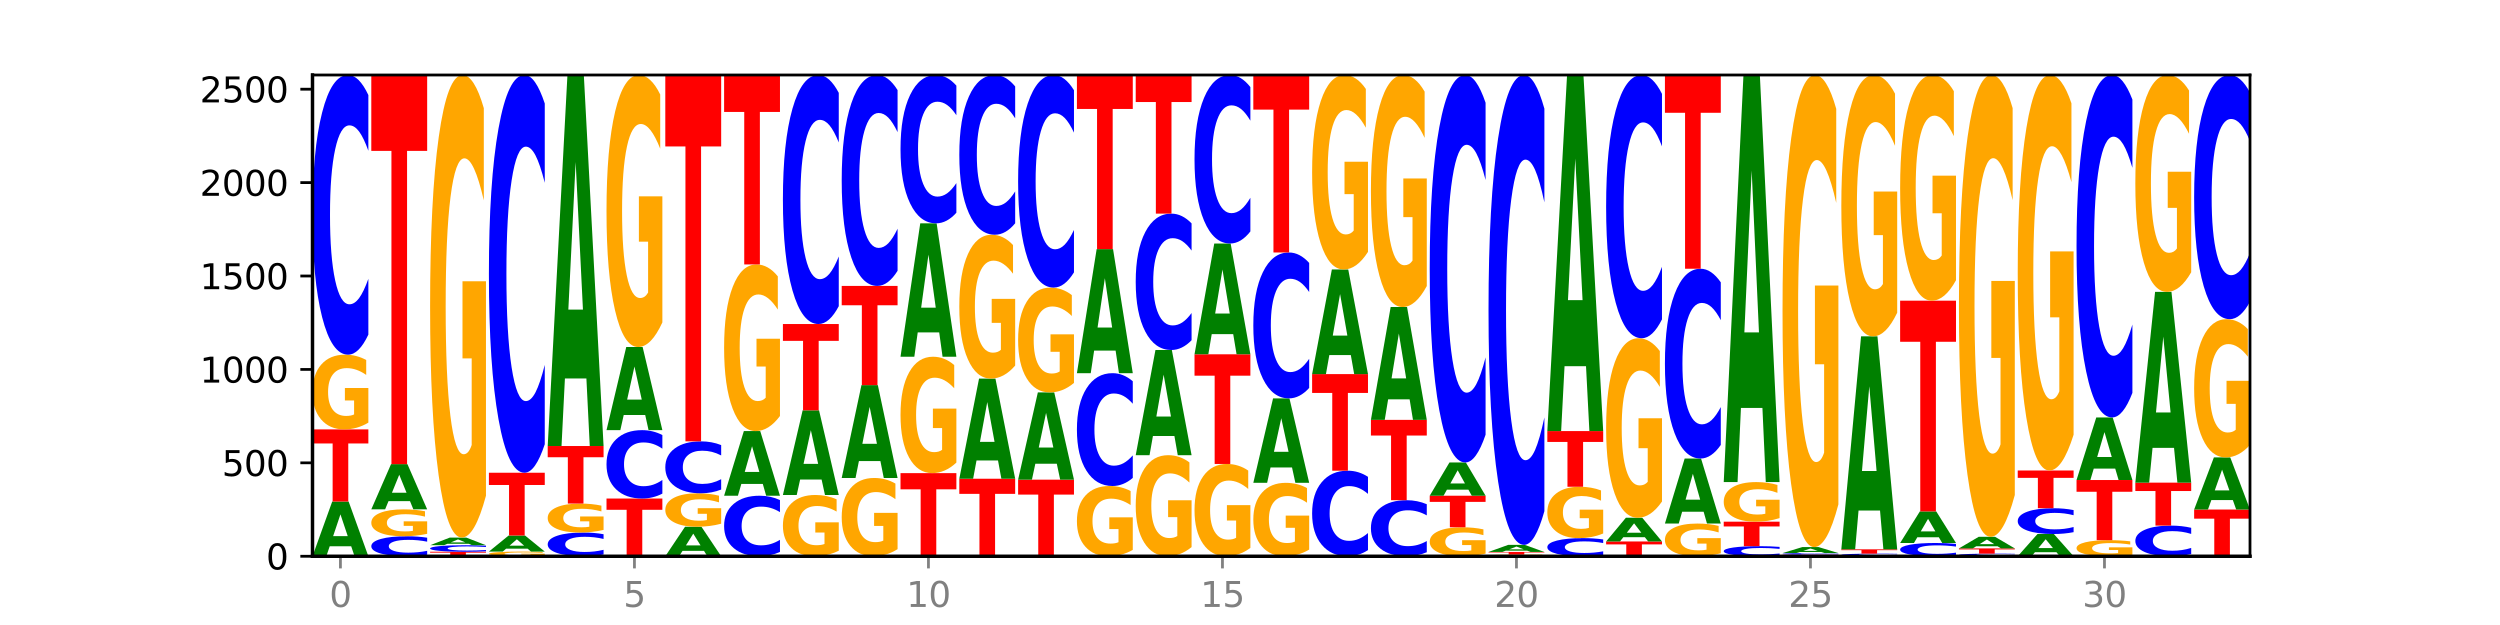 <?xml version="1.0" encoding="utf-8" standalone="no"?>
<!DOCTYPE svg PUBLIC "-//W3C//DTD SVG 1.1//EN"
  "http://www.w3.org/Graphics/SVG/1.1/DTD/svg11.dtd">
<svg xmlns:xlink="http://www.w3.org/1999/xlink" width="720pt" height="180pt" viewBox="0 0 720 180" xmlns="http://www.w3.org/2000/svg" version="1.1">
 <defs>
  <style type="text/css">*{stroke-linejoin: round; stroke-linecap: butt}</style>
 </defs>
 <g id="figure_1">
  <g id="patch_1">
   <path d="M 0 180 
L 720 180 
L 720 0 
L 0 0 
z
" style="fill: #ffffff"/>
  </g>
  <g id="axes_1">
   <g id="patch_2">
    <path d="M 90 160.2 
L 648 160.2 
L 648 21.6 
L 90 21.6 
z
" style="fill: #ffffff"/>
   </g>
   <g id="line2d_1">
    <path d="M 90 160.2 
L 648 160.2 
" clip-path="url(#p19eaad7041)" style="fill: none; stroke: #000000; stroke-width: 0.5; stroke-linecap: square"/>
   </g>
   <g id="patch_3">
    <path d="M 101.144 157.328 
L 94.957 157.328 
L 93.98 160.2 
L 90 160.2 
L 95.684 144.435 
L 100.404 144.435 
L 106.088 160.2 
L 102.111 160.2 
L 101.144 157.328 
z
M 95.944 154.402 
L 100.148 154.402 
L 98.049 148.132 
L 95.944 154.402 
z
" clip-path="url(#p19eaad7041)" style="fill: #008000"/>
   </g>
   <g id="patch_4">
    <path d="M 90 123.667 
L 106.088 123.667 
L 106.088 127.717 
L 100.3 127.717 
L 100.3 144.435 
L 95.799 144.435 
L 95.799 127.717 
L 90 127.717 
L 90 123.667 
z
" clip-path="url(#p19eaad7041)" style="fill: #ff0000"/>
   </g>
   <g id="patch_5">
    <path d="M 106.088 121.72 
Q 104.466 122.693 102.72 123.182 
Q 100.975 123.667 99.115 123.667 
Q 94.911 123.667 92.455 120.768 
Q 90 117.87 90 112.913 
Q 90 107.898 92.499 105.021 
Q 95.001 102.145 99.353 102.145 
Q 101.029 102.145 102.565 102.536 
Q 104.105 102.923 105.468 103.688 
L 105.468 107.978 
Q 104.062 106.995 102.67 106.511 
Q 101.278 106.022 99.879 106.022 
Q 97.29 106.022 95.888 107.809 
Q 94.485 109.592 94.485 112.913 
Q 94.485 116.202 95.837 117.999 
Q 97.189 119.79 99.677 119.79 
Q 100.355 119.79 100.936 119.688 
Q 101.516 119.581 101.978 119.359 
L 101.978 115.331 
L 99.328 115.331 
L 99.328 111.743 
L 106.088 111.743 
L 106.088 121.72 
z
" clip-path="url(#p19eaad7041)" style="fill: #ffa600"/>
   </g>
   <g id="patch_6">
    <path d="M 106.088 96.372 
Q 104.742 99.233 103.287 100.681 
Q 101.832 102.145 100.247 102.145 
Q 95.521 102.145 92.76 91.297 
Q 90 80.449 90 61.898 
Q 90 43.279 92.76 32.448 
Q 95.521 21.6 100.247 21.6 
Q 101.832 21.6 103.287 23.064 
Q 104.742 24.512 106.088 27.373 
L 106.088 43.429 
Q 104.73 39.636 103.413 37.872 
Q 102.095 36.108 100.64 36.108 
Q 98.03 36.108 96.534 42.98 
Q 95.042 49.835 95.042 61.898 
Q 95.042 73.91 96.534 80.782 
Q 98.03 87.637 100.64 87.637 
Q 102.095 87.637 103.413 85.873 
Q 104.73 84.093 106.088 80.299 
L 106.088 96.372 
z
" clip-path="url(#p19eaad7041)" style="fill: #0000ff"/>
   </g>
   <g id="patch_7">
    <path d="M 123.023 159.787 
Q 121.677 159.992 120.222 160.095 
Q 118.767 160.2 117.182 160.2 
Q 112.456 160.2 109.695 159.425 
Q 106.935 158.649 106.935 157.323 
Q 106.935 155.993 109.695 155.218 
Q 112.456 154.443 117.182 154.443 
Q 118.767 154.443 120.222 154.548 
Q 121.677 154.651 123.023 154.856 
L 123.023 156.003 
Q 121.665 155.732 120.348 155.606 
Q 119.03 155.48 117.575 155.48 
Q 114.965 155.48 113.469 155.971 
Q 111.977 156.461 111.977 157.323 
Q 111.977 158.182 113.469 158.673 
Q 114.965 159.163 117.575 159.163 
Q 119.03 159.163 120.348 159.037 
Q 121.665 158.91 123.023 158.639 
L 123.023 159.787 
z
" clip-path="url(#p19eaad7041)" style="fill: #0000ff"/>
   </g>
   <g id="patch_8">
    <path d="M 123.023 153.742 
Q 121.4 154.092 119.655 154.268 
Q 117.91 154.443 116.05 154.443 
Q 111.846 154.443 109.39 153.399 
Q 106.935 152.356 106.935 150.571 
Q 106.935 148.766 109.433 147.731 
Q 111.936 146.695 116.288 146.695 
Q 117.964 146.695 119.5 146.836 
Q 121.04 146.975 122.403 147.25 
L 122.403 148.795 
Q 120.996 148.441 119.605 148.267 
Q 118.213 148.091 116.814 148.091 
Q 114.225 148.091 112.823 148.734 
Q 111.42 149.376 111.42 150.571 
Q 111.42 151.756 112.772 152.402 
Q 114.124 153.047 116.612 153.047 
Q 117.29 153.047 117.87 153.011 
Q 118.451 152.972 118.912 152.892 
L 118.912 151.442 
L 116.262 151.442 
L 116.262 150.151 
L 123.023 150.151 
L 123.023 153.742 
z
" clip-path="url(#p19eaad7041)" style="fill: #ffa600"/>
   </g>
   <g id="patch_9">
    <path d="M 118.079 144.323 
L 111.892 144.323 
L 110.915 146.695 
L 106.935 146.695 
L 112.619 133.674 
L 117.339 133.674 
L 123.023 146.695 
L 119.046 146.695 
L 118.079 144.323 
z
M 112.879 141.907 
L 117.082 141.907 
L 114.984 136.727 
L 112.879 141.907 
z
" clip-path="url(#p19eaad7041)" style="fill: #008000"/>
   </g>
   <g id="patch_10">
    <path d="M 106.935 21.6 
L 123.023 21.6 
L 123.023 43.458 
L 117.235 43.458 
L 117.235 133.674 
L 112.734 133.674 
L 112.734 43.458 
L 106.935 43.458 
L 106.935 21.6 
z
" clip-path="url(#p19eaad7041)" style="fill: #ff0000"/>
   </g>
   <g id="patch_11">
    <path d="M 123.869 158.909 
L 139.958 158.909 
L 139.958 159.161 
L 134.17 159.161 
L 134.17 160.2 
L 129.669 160.2 
L 129.669 159.161 
L 123.869 159.161 
L 123.869 158.909 
z
" clip-path="url(#p19eaad7041)" style="fill: #ff0000"/>
   </g>
   <g id="patch_12">
    <path d="M 139.958 158.774 
Q 138.612 158.841 137.157 158.874 
Q 135.701 158.909 134.117 158.909 
Q 129.39 158.909 126.63 158.655 
Q 123.869 158.401 123.869 157.968 
Q 123.869 157.532 126.63 157.279 
Q 129.39 157.026 134.117 157.026 
Q 135.701 157.026 137.157 157.06 
Q 138.612 157.094 139.958 157.161 
L 139.958 157.536 
Q 138.6 157.447 137.282 157.406 
Q 135.965 157.365 134.51 157.365 
Q 131.899 157.365 130.404 157.525 
Q 128.912 157.686 128.912 157.968 
Q 128.912 158.249 130.404 158.409 
Q 131.899 158.569 134.51 158.569 
Q 135.965 158.569 137.282 158.528 
Q 138.6 158.487 139.958 158.398 
L 139.958 158.774 
z
" clip-path="url(#p19eaad7041)" style="fill: #0000ff"/>
   </g>
   <g id="patch_13">
    <path d="M 135.014 156.624 
L 128.826 156.624 
L 127.85 157.026 
L 123.869 157.026 
L 129.553 154.82 
L 134.274 154.82 
L 139.958 157.026 
L 135.981 157.026 
L 135.014 156.624 
z
M 129.813 156.214 
L 134.017 156.214 
L 131.918 155.337 
L 129.813 156.214 
z
" clip-path="url(#p19eaad7041)" style="fill: #008000"/>
   </g>
   <g id="patch_14">
    <path d="M 139.958 142.766 
Q 138.335 148.793 136.59 151.82 
Q 134.845 154.82 132.984 154.82 
Q 128.78 154.82 126.325 136.877 
Q 123.869 118.935 123.869 88.251 
Q 123.869 57.21 126.368 39.405 
Q 128.87 21.6 133.222 21.6 
Q 134.899 21.6 136.435 24.022 
Q 137.974 26.416 139.337 31.149 
L 139.337 57.705 
Q 137.931 51.623 136.539 48.624 
Q 135.148 45.597 133.749 45.597 
Q 131.16 45.597 129.757 56.659 
Q 128.355 67.694 128.355 88.251 
Q 128.355 108.615 129.707 119.733 
Q 131.059 130.823 133.547 130.823 
Q 134.225 130.823 134.805 130.19 
Q 135.386 129.53 135.847 128.154 
L 135.847 103.221 
L 133.197 103.221 
L 133.197 81.014 
L 139.958 81.014 
L 139.958 142.766 
z
" clip-path="url(#p19eaad7041)" style="fill: #ffa600"/>
   </g>
   <g id="patch_15">
    <path d="M 156.892 160.078 
Q 155.27 160.139 153.525 160.17 
Q 151.78 160.2 149.919 160.2 
Q 145.715 160.2 143.26 160.019 
Q 140.804 159.838 140.804 159.528 
Q 140.804 159.214 143.303 159.035 
Q 145.805 158.855 150.157 158.855 
Q 151.834 158.855 153.37 158.879 
Q 154.909 158.904 156.272 158.951 
L 156.272 159.219 
Q 154.866 159.158 153.474 159.128 
Q 152.082 159.097 150.683 159.097 
Q 148.095 159.097 146.692 159.209 
Q 145.29 159.32 145.29 159.528 
Q 145.29 159.733 146.642 159.846 
Q 147.994 159.958 150.482 159.958 
Q 151.159 159.958 151.74 159.951 
Q 152.32 159.945 152.782 159.931 
L 152.782 159.679 
L 150.132 159.679 
L 150.132 159.455 
L 156.892 159.455 
L 156.892 160.078 
z
" clip-path="url(#p19eaad7041)" style="fill: #ffa600"/>
   </g>
   <g id="patch_16">
    <path d="M 151.948 158.012 
L 145.761 158.012 
L 144.784 158.855 
L 140.804 158.855 
L 146.488 154.228 
L 151.208 154.228 
L 156.892 158.855 
L 152.915 158.855 
L 151.948 158.012 
z
M 146.748 157.153 
L 150.952 157.153 
L 148.853 155.313 
L 146.748 157.153 
z
" clip-path="url(#p19eaad7041)" style="fill: #008000"/>
   </g>
   <g id="patch_17">
    <path d="M 140.804 136.149 
L 156.892 136.149 
L 156.892 139.675 
L 151.104 139.675 
L 151.104 154.228 
L 146.603 154.228 
L 146.603 139.675 
L 140.804 139.675 
L 140.804 136.149 
z
" clip-path="url(#p19eaad7041)" style="fill: #ff0000"/>
   </g>
   <g id="patch_18">
    <path d="M 156.892 127.939 
Q 155.547 132.009 154.091 134.067 
Q 152.636 136.149 151.051 136.149 
Q 146.325 136.149 143.565 120.722 
Q 140.804 105.294 140.804 78.91 
Q 140.804 52.432 143.565 37.028 
Q 146.325 21.6 151.051 21.6 
Q 152.636 21.6 154.091 23.682 
Q 155.547 25.741 156.892 29.811 
L 156.892 52.645 
Q 155.534 47.25 154.217 44.742 
Q 152.9 42.234 151.444 42.234 
Q 148.834 42.234 147.338 52.006 
Q 145.847 61.755 145.847 78.91 
Q 145.847 95.994 147.338 105.767 
Q 148.834 115.516 151.444 115.516 
Q 152.9 115.516 154.217 113.008 
Q 155.534 110.476 156.892 105.081 
L 156.892 127.939 
z
" clip-path="url(#p19eaad7041)" style="fill: #0000ff"/>
   </g>
   <g id="patch_19">
    <path d="M 173.827 159.71 
Q 172.481 159.953 171.026 160.076 
Q 169.571 160.2 167.986 160.2 
Q 163.26 160.2 160.499 159.28 
Q 157.739 158.359 157.739 156.786 
Q 157.739 155.206 160.499 154.287 
Q 163.26 153.367 167.986 153.367 
Q 169.571 153.367 171.026 153.491 
Q 172.481 153.614 173.827 153.857 
L 173.827 155.219 
Q 172.469 154.897 171.152 154.747 
Q 169.834 154.598 168.379 154.598 
Q 165.769 154.598 164.273 155.181 
Q 162.781 155.762 162.781 156.786 
Q 162.781 157.805 164.273 158.388 
Q 165.769 158.969 168.379 158.969 
Q 169.834 158.969 171.152 158.82 
Q 172.469 158.669 173.827 158.347 
L 173.827 159.71 
z
" clip-path="url(#p19eaad7041)" style="fill: #0000ff"/>
   </g>
   <g id="patch_20">
    <path d="M 173.827 152.612 
Q 172.205 152.99 170.459 153.179 
Q 168.714 153.367 166.854 153.367 
Q 162.65 153.367 160.194 152.244 
Q 157.739 151.12 157.739 149.2 
Q 157.739 147.256 160.238 146.142 
Q 162.74 145.027 167.092 145.027 
Q 168.768 145.027 170.304 145.179 
Q 171.844 145.329 173.207 145.625 
L 173.207 147.287 
Q 171.801 146.907 170.409 146.719 
Q 169.017 146.529 167.618 146.529 
Q 165.029 146.529 163.627 147.222 
Q 162.224 147.913 162.224 149.2 
Q 162.224 150.474 163.576 151.17 
Q 164.928 151.865 167.416 151.865 
Q 168.094 151.865 168.675 151.825 
Q 169.255 151.784 169.717 151.698 
L 169.717 150.137 
L 167.067 150.137 
L 167.067 148.747 
L 173.827 148.747 
L 173.827 152.612 
z
" clip-path="url(#p19eaad7041)" style="fill: #ffa600"/>
   </g>
   <g id="patch_21">
    <path d="M 157.739 128.455 
L 173.827 128.455 
L 173.827 131.687 
L 168.039 131.687 
L 168.039 145.027 
L 163.538 145.027 
L 163.538 131.687 
L 157.739 131.687 
L 157.739 128.455 
z
" clip-path="url(#p19eaad7041)" style="fill: #ff0000"/>
   </g>
   <g id="patch_22">
    <path d="M 168.883 108.99 
L 162.696 108.99 
L 161.719 128.455 
L 157.739 128.455 
L 163.423 21.6 
L 168.143 21.6 
L 173.827 128.455 
L 169.85 128.455 
L 168.883 108.99 
z
M 163.683 89.158 
L 167.887 89.158 
L 165.788 46.654 
L 163.683 89.158 
z
" clip-path="url(#p19eaad7041)" style="fill: #008000"/>
   </g>
   <g id="patch_23">
    <path d="M 174.674 143.574 
L 190.762 143.574 
L 190.762 146.817 
L 184.974 146.817 
L 184.974 160.2 
L 180.473 160.2 
L 180.473 146.817 
L 174.674 146.817 
L 174.674 143.574 
z
" clip-path="url(#p19eaad7041)" style="fill: #ff0000"/>
   </g>
   <g id="patch_24">
    <path d="M 190.762 142.163 
Q 189.416 142.863 187.961 143.216 
Q 186.506 143.574 184.921 143.574 
Q 180.195 143.574 177.434 140.922 
Q 174.674 138.27 174.674 133.734 
Q 174.674 129.182 177.434 126.534 
Q 180.195 123.882 184.921 123.882 
Q 186.506 123.882 187.961 124.24 
Q 189.416 124.594 190.762 125.294 
L 190.762 129.219 
Q 189.404 128.292 188.087 127.86 
Q 186.769 127.429 185.314 127.429 
Q 182.704 127.429 181.208 129.109 
Q 179.716 130.785 179.716 133.734 
Q 179.716 136.671 181.208 138.351 
Q 182.704 140.027 185.314 140.027 
Q 186.769 140.027 188.087 139.596 
Q 189.404 139.161 190.762 138.233 
L 190.762 142.163 
z
" clip-path="url(#p19eaad7041)" style="fill: #0000ff"/>
   </g>
   <g id="patch_25">
    <path d="M 185.818 119.52 
L 179.631 119.52 
L 178.654 123.882 
L 174.674 123.882 
L 180.358 99.939 
L 185.078 99.939 
L 190.762 123.882 
L 186.785 123.882 
L 185.818 119.52 
z
M 180.618 115.077 
L 184.821 115.077 
L 182.723 105.553 
L 180.618 115.077 
z
" clip-path="url(#p19eaad7041)" style="fill: #008000"/>
   </g>
   <g id="patch_26">
    <path d="M 190.762 92.851 
Q 189.139 96.395 187.394 98.175 
Q 185.649 99.939 183.789 99.939 
Q 179.585 99.939 177.129 89.388 
Q 174.674 78.837 174.674 60.794 
Q 174.674 42.54 177.172 32.07 
Q 179.675 21.6 184.027 21.6 
Q 185.703 21.6 187.239 23.024 
Q 188.779 24.432 190.142 27.215 
L 190.142 42.831 
Q 188.735 39.255 187.344 37.491 
Q 185.952 35.711 184.553 35.711 
Q 181.964 35.711 180.562 42.216 
Q 179.159 48.706 179.159 60.794 
Q 179.159 72.769 180.511 79.307 
Q 181.863 85.828 184.351 85.828 
Q 185.029 85.828 185.609 85.456 
Q 186.19 85.067 186.651 84.258 
L 186.651 69.597 
L 184.001 69.597 
L 184.001 56.538 
L 190.762 56.538 
L 190.762 92.851 
z
" clip-path="url(#p19eaad7041)" style="fill: #ffa600"/>
   </g>
   <g id="patch_27">
    <path d="M 202.753 158.651 
L 196.565 158.651 
L 195.589 160.2 
L 191.608 160.2 
L 197.292 151.699 
L 202.013 151.699 
L 207.697 160.2 
L 203.72 160.2 
L 202.753 158.651 
z
M 197.552 157.074 
L 201.756 157.074 
L 199.657 153.692 
L 197.552 157.074 
z
" clip-path="url(#p19eaad7041)" style="fill: #008000"/>
   </g>
   <g id="patch_28">
    <path d="M 207.697 150.828 
Q 206.074 151.263 204.329 151.482 
Q 202.584 151.699 200.723 151.699 
Q 196.519 151.699 194.064 150.402 
Q 191.608 149.105 191.608 146.886 
Q 191.608 144.642 194.107 143.355 
Q 196.609 142.068 200.961 142.068 
Q 202.638 142.068 204.174 142.243 
Q 205.713 142.416 207.076 142.758 
L 207.076 144.678 
Q 205.67 144.238 204.278 144.022 
Q 202.887 143.803 201.488 143.803 
Q 198.899 143.803 197.496 144.603 
Q 196.094 145.4 196.094 146.886 
Q 196.094 148.359 197.446 149.162 
Q 198.798 149.964 201.286 149.964 
Q 201.964 149.964 202.544 149.918 
Q 203.125 149.871 203.586 149.771 
L 203.586 147.969 
L 200.936 147.969 
L 200.936 146.363 
L 207.697 146.363 
L 207.697 150.828 
z
" clip-path="url(#p19eaad7041)" style="fill: #ffa600"/>
   </g>
   <g id="patch_29">
    <path d="M 207.697 140.996 
Q 206.351 141.527 204.896 141.796 
Q 203.44 142.068 201.856 142.068 
Q 197.129 142.068 194.369 140.053 
Q 191.608 138.039 191.608 134.594 
Q 191.608 131.136 194.369 129.125 
Q 197.129 127.11 201.856 127.11 
Q 203.44 127.11 204.896 127.382 
Q 206.351 127.651 207.697 128.182 
L 207.697 131.164 
Q 206.339 130.46 205.021 130.132 
Q 203.704 129.805 202.249 129.805 
Q 199.638 129.805 198.143 131.081 
Q 196.651 132.354 196.651 134.594 
Q 196.651 136.825 198.143 138.101 
Q 199.638 139.374 202.249 139.374 
Q 203.704 139.374 205.021 139.046 
Q 206.339 138.716 207.697 138.011 
L 207.697 140.996 
z
" clip-path="url(#p19eaad7041)" style="fill: #0000ff"/>
   </g>
   <g id="patch_30">
    <path d="M 191.608 21.6 
L 207.697 21.6 
L 207.697 42.177 
L 201.909 42.177 
L 201.909 127.11 
L 197.408 127.11 
L 197.408 42.177 
L 191.608 42.177 
L 191.608 21.6 
z
" clip-path="url(#p19eaad7041)" style="fill: #ff0000"/>
   </g>
   <g id="patch_31">
    <path d="M 224.631 158.95 
Q 223.286 159.57 221.83 159.883 
Q 220.375 160.2 218.79 160.2 
Q 214.064 160.2 211.304 157.852 
Q 208.543 155.504 208.543 151.489 
Q 208.543 147.46 211.304 145.115 
Q 214.064 142.767 218.79 142.767 
Q 220.375 142.767 221.83 143.084 
Q 223.286 143.398 224.631 144.017 
L 224.631 147.492 
Q 223.273 146.671 221.956 146.289 
Q 220.639 145.907 219.183 145.907 
Q 216.573 145.907 215.077 147.395 
Q 213.586 148.878 213.586 151.489 
Q 213.586 154.089 215.077 155.576 
Q 216.573 157.06 219.183 157.06 
Q 220.639 157.06 221.956 156.678 
Q 223.273 156.293 224.631 155.472 
L 224.631 158.95 
z
" clip-path="url(#p19eaad7041)" style="fill: #0000ff"/>
   </g>
   <g id="patch_32">
    <path d="M 219.687 139.376 
L 213.5 139.376 
L 212.523 142.767 
L 208.543 142.767 
L 214.227 124.151 
L 218.947 124.151 
L 224.631 142.767 
L 220.654 142.767 
L 219.687 139.376 
z
M 214.487 135.921 
L 218.691 135.921 
L 216.592 128.516 
L 214.487 135.921 
z
" clip-path="url(#p19eaad7041)" style="fill: #008000"/>
   </g>
   <g id="patch_33">
    <path d="M 224.631 119.809 
Q 223.009 121.98 221.264 123.07 
Q 219.519 124.151 217.658 124.151 
Q 213.454 124.151 210.999 117.687 
Q 208.543 111.223 208.543 100.169 
Q 208.543 88.986 211.042 82.572 
Q 213.544 76.158 217.896 76.158 
Q 219.573 76.158 221.109 77.03 
Q 222.648 77.893 224.011 79.598 
L 224.011 89.165 
Q 222.605 86.974 221.213 85.893 
Q 219.821 84.803 218.422 84.803 
Q 215.834 84.803 214.431 88.788 
Q 213.029 92.763 213.029 100.169 
Q 213.029 107.506 214.381 111.511 
Q 215.733 115.506 218.221 115.506 
Q 218.898 115.506 219.479 115.278 
Q 220.059 115.04 220.521 114.544 
L 220.521 105.562 
L 217.871 105.562 
L 217.871 97.562 
L 224.631 97.562 
L 224.631 119.809 
z
" clip-path="url(#p19eaad7041)" style="fill: #ffa600"/>
   </g>
   <g id="patch_34">
    <path d="M 208.543 21.6 
L 224.631 21.6 
L 224.631 32.24 
L 218.843 32.24 
L 218.843 76.158 
L 214.342 76.158 
L 214.342 32.24 
L 208.543 32.24 
L 208.543 21.6 
z
" clip-path="url(#p19eaad7041)" style="fill: #ff0000"/>
   </g>
   <g id="patch_35">
    <path d="M 241.566 158.603 
Q 239.944 159.402 238.198 159.803 
Q 236.453 160.2 234.593 160.2 
Q 230.389 160.2 227.933 157.823 
Q 225.478 155.446 225.478 151.382 
Q 225.478 147.269 227.977 144.911 
Q 230.479 142.552 234.831 142.552 
Q 236.507 142.552 238.043 142.873 
Q 239.583 143.19 240.946 143.817 
L 240.946 147.335 
Q 239.54 146.529 238.148 146.132 
Q 236.756 145.731 235.357 145.731 
Q 232.768 145.731 231.366 147.197 
Q 229.963 148.658 229.963 151.382 
Q 229.963 154.079 231.315 155.552 
Q 232.667 157.021 235.155 157.021 
Q 235.833 157.021 236.414 156.937 
Q 236.994 156.85 237.456 156.668 
L 237.456 153.365 
L 234.806 153.365 
L 234.806 150.423 
L 241.566 150.423 
L 241.566 158.603 
z
" clip-path="url(#p19eaad7041)" style="fill: #ffa600"/>
   </g>
   <g id="patch_36">
    <path d="M 236.622 138.112 
L 230.435 138.112 
L 229.458 142.552 
L 225.478 142.552 
L 231.162 118.179 
L 235.882 118.179 
L 241.566 142.552 
L 237.589 142.552 
L 236.622 138.112 
z
M 231.422 133.588 
L 235.626 133.588 
L 233.527 123.893 
L 231.422 133.588 
z
" clip-path="url(#p19eaad7041)" style="fill: #008000"/>
   </g>
   <g id="patch_37">
    <path d="M 225.478 93.321 
L 241.566 93.321 
L 241.566 98.169 
L 235.778 98.169 
L 235.778 118.179 
L 231.277 118.179 
L 231.277 98.169 
L 225.478 98.169 
L 225.478 93.321 
z
" clip-path="url(#p19eaad7041)" style="fill: #ff0000"/>
   </g>
   <g id="patch_38">
    <path d="M 241.566 88.18 
Q 240.22 90.729 238.765 92.017 
Q 237.31 93.321 235.725 93.321 
Q 230.999 93.321 228.238 83.662 
Q 225.478 74.002 225.478 57.483 
Q 225.478 40.904 228.238 31.26 
Q 230.999 21.6 235.725 21.6 
Q 237.31 21.6 238.765 22.904 
Q 240.22 24.193 241.566 26.741 
L 241.566 41.038 
Q 240.208 37.66 238.891 36.089 
Q 237.573 34.519 236.118 34.519 
Q 233.508 34.519 232.012 40.638 
Q 230.52 46.742 230.52 57.483 
Q 230.52 68.18 232.012 74.298 
Q 233.508 80.402 236.118 80.402 
Q 237.573 80.402 238.891 78.832 
Q 240.208 77.247 241.566 73.869 
L 241.566 88.18 
z
" clip-path="url(#p19eaad7041)" style="fill: #0000ff"/>
   </g>
   <g id="patch_39">
    <path d="M 258.501 158.16 
Q 256.878 159.18 255.133 159.692 
Q 253.388 160.2 251.528 160.2 
Q 247.324 160.2 244.868 157.164 
Q 242.413 154.127 242.413 148.935 
Q 242.413 143.682 244.911 140.669 
Q 247.414 137.656 251.766 137.656 
Q 253.442 137.656 254.978 138.066 
Q 256.518 138.471 257.881 139.272 
L 257.881 143.766 
Q 256.474 142.737 255.083 142.229 
Q 253.691 141.717 252.292 141.717 
Q 249.703 141.717 248.301 143.589 
Q 246.898 145.456 246.898 148.935 
Q 246.898 152.381 248.25 154.262 
Q 249.602 156.139 252.09 156.139 
Q 252.768 156.139 253.348 156.032 
Q 253.929 155.92 254.39 155.687 
L 254.39 151.468 
L 251.74 151.468 
L 251.74 147.71 
L 258.501 147.71 
L 258.501 158.16 
z
" clip-path="url(#p19eaad7041)" style="fill: #ffa600"/>
   </g>
   <g id="patch_40">
    <path d="M 253.557 132.785 
L 247.37 132.785 
L 246.393 137.656 
L 242.413 137.656 
L 248.097 110.915 
L 252.817 110.915 
L 258.501 137.656 
L 254.524 137.656 
L 253.557 132.785 
z
M 248.357 127.822 
L 252.56 127.822 
L 250.462 117.185 
L 248.357 127.822 
z
" clip-path="url(#p19eaad7041)" style="fill: #008000"/>
   </g>
   <g id="patch_41">
    <path d="M 242.413 82.345 
L 258.501 82.345 
L 258.501 87.917 
L 252.713 87.917 
L 252.713 110.915 
L 248.212 110.915 
L 248.212 87.917 
L 242.413 87.917 
L 242.413 82.345 
z
" clip-path="url(#p19eaad7041)" style="fill: #ff0000"/>
   </g>
   <g id="patch_42">
    <path d="M 258.501 77.991 
Q 257.155 80.149 255.7 81.241 
Q 254.245 82.345 252.66 82.345 
Q 247.934 82.345 245.173 74.164 
Q 242.413 65.982 242.413 51.991 
Q 242.413 37.95 245.173 29.781 
Q 247.934 21.6 252.66 21.6 
Q 254.245 21.6 255.7 22.704 
Q 257.155 23.796 258.501 25.954 
L 258.501 38.063 
Q 257.143 35.202 255.826 33.872 
Q 254.508 32.542 253.053 32.542 
Q 250.443 32.542 248.947 37.724 
Q 247.455 42.894 247.455 51.991 
Q 247.455 61.051 248.947 66.233 
Q 250.443 71.403 253.053 71.403 
Q 254.508 71.403 255.826 70.073 
Q 257.143 68.73 258.501 65.87 
L 258.501 77.991 
z
" clip-path="url(#p19eaad7041)" style="fill: #0000ff"/>
   </g>
   <g id="patch_43">
    <path d="M 259.347 136.257 
L 275.436 136.257 
L 275.436 140.927 
L 269.648 140.927 
L 269.648 160.2 
L 265.147 160.2 
L 265.147 140.927 
L 259.347 140.927 
L 259.347 136.257 
z
" clip-path="url(#p19eaad7041)" style="fill: #ff0000"/>
   </g>
   <g id="patch_44">
    <path d="M 275.436 133.224 
Q 273.813 134.741 272.068 135.502 
Q 270.323 136.257 268.462 136.257 
Q 264.258 136.257 261.803 131.742 
Q 259.347 127.228 259.347 119.507 
Q 259.347 111.697 261.846 107.217 
Q 264.348 102.737 268.7 102.737 
Q 270.377 102.737 271.913 103.346 
Q 273.452 103.949 274.815 105.14 
L 274.815 111.822 
Q 273.409 110.291 272.017 109.537 
Q 270.626 108.775 269.227 108.775 
Q 266.638 108.775 265.235 111.558 
Q 263.833 114.335 263.833 119.507 
Q 263.833 124.631 265.185 127.429 
Q 266.537 130.219 269.025 130.219 
Q 269.703 130.219 270.283 130.06 
Q 270.864 129.894 271.325 129.548 
L 271.325 123.274 
L 268.675 123.274 
L 268.675 117.686 
L 275.436 117.686 
L 275.436 133.224 
z
" clip-path="url(#p19eaad7041)" style="fill: #ffa600"/>
   </g>
   <g id="patch_45">
    <path d="M 270.492 95.739 
L 264.304 95.739 
L 263.328 102.737 
L 259.347 102.737 
L 265.031 64.321 
L 269.752 64.321 
L 275.436 102.737 
L 271.459 102.737 
L 270.492 95.739 
z
M 265.291 88.609 
L 269.495 88.609 
L 267.396 73.328 
L 265.291 88.609 
z
" clip-path="url(#p19eaad7041)" style="fill: #008000"/>
   </g>
   <g id="patch_46">
    <path d="M 275.436 61.258 
Q 274.09 62.776 272.635 63.544 
Q 271.179 64.321 269.595 64.321 
Q 264.868 64.321 262.108 58.567 
Q 259.347 52.813 259.347 42.974 
Q 259.347 33.099 262.108 27.354 
Q 264.868 21.6 269.595 21.6 
Q 271.179 21.6 272.635 22.377 
Q 274.09 23.144 275.436 24.662 
L 275.436 33.178 
Q 274.078 31.166 272.76 30.231 
Q 271.443 29.295 269.988 29.295 
Q 267.377 29.295 265.882 32.94 
Q 264.39 36.576 264.39 42.974 
Q 264.39 49.345 265.882 52.99 
Q 267.377 56.625 269.988 56.625 
Q 271.443 56.625 272.76 55.69 
Q 274.078 54.746 275.436 52.734 
L 275.436 61.258 
z
" clip-path="url(#p19eaad7041)" style="fill: #0000ff"/>
   </g>
   <g id="patch_47">
    <path d="M 276.282 137.871 
L 292.37 137.871 
L 292.37 142.226 
L 286.582 142.226 
L 286.582 160.2 
L 282.081 160.2 
L 282.081 142.226 
L 276.282 142.226 
L 276.282 137.871 
z
" clip-path="url(#p19eaad7041)" style="fill: #ff0000"/>
   </g>
   <g id="patch_48">
    <path d="M 287.426 132.618 
L 281.239 132.618 
L 280.262 137.871 
L 276.282 137.871 
L 281.966 109.032 
L 286.686 109.032 
L 292.37 137.871 
L 288.393 137.871 
L 287.426 132.618 
z
M 282.226 127.265 
L 286.43 127.265 
L 284.331 115.794 
L 282.226 127.265 
z
" clip-path="url(#p19eaad7041)" style="fill: #008000"/>
   </g>
   <g id="patch_49">
    <path d="M 292.37 105.284 
Q 290.748 107.158 289.003 108.099 
Q 287.258 109.032 285.397 109.032 
Q 281.193 109.032 278.738 103.452 
Q 276.282 97.872 276.282 88.33 
Q 276.282 78.677 278.781 73.14 
Q 281.283 67.603 285.635 67.603 
Q 287.312 67.603 288.848 68.356 
Q 290.387 69.1 291.75 70.572 
L 291.75 78.831 
Q 290.344 76.94 288.952 76.007 
Q 287.56 75.065 286.161 75.065 
Q 283.573 75.065 282.17 78.506 
Q 280.768 81.937 280.768 88.33 
Q 280.768 94.663 282.12 98.121 
Q 283.472 101.569 285.96 101.569 
Q 286.637 101.569 287.218 101.373 
Q 287.798 101.167 288.26 100.739 
L 288.26 92.986 
L 285.61 92.986 
L 285.61 86.079 
L 292.37 86.079 
L 292.37 105.284 
z
" clip-path="url(#p19eaad7041)" style="fill: #ffa600"/>
   </g>
   <g id="patch_50">
    <path d="M 292.37 64.305 
Q 291.025 65.94 289.569 66.766 
Q 288.114 67.603 286.529 67.603 
Q 281.803 67.603 279.043 61.407 
Q 276.282 55.211 276.282 44.616 
Q 276.282 33.982 279.043 27.796 
Q 281.803 21.6 286.529 21.6 
Q 288.114 21.6 289.569 22.436 
Q 291.025 23.263 292.37 24.897 
L 292.37 34.068 
Q 291.012 31.901 289.695 30.894 
Q 288.378 29.886 286.922 29.886 
Q 284.312 29.886 282.816 33.811 
Q 281.325 37.726 281.325 44.616 
Q 281.325 51.477 282.816 55.401 
Q 284.312 59.316 286.922 59.316 
Q 288.378 59.316 289.695 58.309 
Q 291.012 57.292 292.37 55.126 
L 292.37 64.305 
z
" clip-path="url(#p19eaad7041)" style="fill: #0000ff"/>
   </g>
   <g id="patch_51">
    <path d="M 293.217 138.14 
L 309.305 138.14 
L 309.305 142.442 
L 303.517 142.442 
L 303.517 160.2 
L 299.016 160.2 
L 299.016 142.442 
L 293.217 142.442 
L 293.217 138.14 
z
" clip-path="url(#p19eaad7041)" style="fill: #ff0000"/>
   </g>
   <g id="patch_52">
    <path d="M 304.361 133.563 
L 298.174 133.563 
L 297.197 138.14 
L 293.217 138.14 
L 298.901 113.014 
L 303.621 113.014 
L 309.305 138.14 
L 305.328 138.14 
L 304.361 133.563 
z
M 299.161 128.899 
L 303.365 128.899 
L 301.266 118.905 
L 299.161 128.899 
z
" clip-path="url(#p19eaad7041)" style="fill: #008000"/>
   </g>
   <g id="patch_53">
    <path d="M 309.305 110.283 
Q 307.683 111.648 305.937 112.334 
Q 304.192 113.014 302.332 113.014 
Q 298.128 113.014 295.672 108.948 
Q 293.217 104.883 293.217 97.931 
Q 293.217 90.898 295.716 86.863 
Q 298.218 82.829 302.57 82.829 
Q 304.246 82.829 305.782 83.378 
Q 307.322 83.92 308.685 84.993 
L 308.685 91.01 
Q 307.279 89.632 305.887 88.952 
Q 304.495 88.266 303.096 88.266 
Q 300.507 88.266 299.105 90.773 
Q 297.702 93.273 297.702 97.931 
Q 297.702 102.545 299.054 105.064 
Q 300.406 107.577 302.894 107.577 
Q 303.572 107.577 304.153 107.433 
Q 304.733 107.284 305.195 106.972 
L 305.195 101.323 
L 302.545 101.323 
L 302.545 96.291 
L 309.305 96.291 
L 309.305 110.283 
z
" clip-path="url(#p19eaad7041)" style="fill: #ffa600"/>
   </g>
   <g id="patch_54">
    <path d="M 309.305 78.44 
Q 307.959 80.616 306.504 81.716 
Q 305.049 82.829 303.464 82.829 
Q 298.738 82.829 295.977 74.583 
Q 293.217 66.336 293.217 52.234 
Q 293.217 38.08 295.977 29.847 
Q 298.738 21.6 303.464 21.6 
Q 305.049 21.6 306.504 22.713 
Q 307.959 23.813 309.305 25.989 
L 309.305 38.194 
Q 307.947 35.311 306.63 33.97 
Q 305.312 32.629 303.857 32.629 
Q 301.247 32.629 299.751 37.853 
Q 298.259 43.064 298.259 52.234 
Q 298.259 61.366 299.751 66.589 
Q 301.247 71.8 303.857 71.8 
Q 305.312 71.8 306.63 70.46 
Q 307.947 69.106 309.305 66.222 
L 309.305 78.44 
z
" clip-path="url(#p19eaad7041)" style="fill: #0000ff"/>
   </g>
   <g id="patch_55">
    <path d="M 326.24 158.37 
Q 324.617 159.285 322.872 159.744 
Q 321.127 160.2 319.267 160.2 
Q 315.063 160.2 312.607 157.475 
Q 310.152 154.751 310.152 150.091 
Q 310.152 145.377 312.65 142.673 
Q 315.153 139.97 319.505 139.97 
Q 321.181 139.97 322.717 140.337 
Q 324.257 140.701 325.62 141.42 
L 325.62 145.452 
Q 324.213 144.529 322.822 144.073 
Q 321.43 143.614 320.031 143.614 
Q 317.442 143.614 316.04 145.294 
Q 314.637 146.969 314.637 150.091 
Q 314.637 153.183 315.989 154.872 
Q 317.341 156.556 319.829 156.556 
Q 320.507 156.556 321.087 156.46 
Q 321.668 156.36 322.129 156.151 
L 322.129 152.364 
L 319.479 152.364 
L 319.479 148.992 
L 326.24 148.992 
L 326.24 158.37 
z
" clip-path="url(#p19eaad7041)" style="fill: #ffa600"/>
   </g>
   <g id="patch_56">
    <path d="M 326.24 137.64 
Q 324.894 138.795 323.439 139.379 
Q 321.984 139.97 320.399 139.97 
Q 315.672 139.97 312.912 135.593 
Q 310.152 131.216 310.152 123.731 
Q 310.152 116.219 312.912 111.849 
Q 315.672 107.472 320.399 107.472 
Q 321.984 107.472 323.439 108.062 
Q 324.894 108.647 326.24 109.801 
L 326.24 116.279 
Q 324.882 114.749 323.565 114.037 
Q 322.247 113.326 320.792 113.326 
Q 318.182 113.326 316.686 116.098 
Q 315.194 118.864 315.194 123.731 
Q 315.194 128.578 316.686 131.35 
Q 318.182 134.116 320.792 134.116 
Q 322.247 134.116 323.565 133.404 
Q 324.882 132.686 326.24 131.155 
L 326.24 137.64 
z
" clip-path="url(#p19eaad7041)" style="fill: #0000ff"/>
   </g>
   <g id="patch_57">
    <path d="M 321.296 100.964 
L 315.109 100.964 
L 314.132 107.472 
L 310.152 107.472 
L 315.836 71.746 
L 320.556 71.746 
L 326.24 107.472 
L 322.263 107.472 
L 321.296 100.964 
z
M 316.096 94.333 
L 320.299 94.333 
L 318.201 80.122 
L 316.096 94.333 
z
" clip-path="url(#p19eaad7041)" style="fill: #008000"/>
   </g>
   <g id="patch_58">
    <path d="M 310.152 21.6 
L 326.24 21.6 
L 326.24 31.38 
L 320.452 31.38 
L 320.452 71.746 
L 315.951 71.746 
L 315.951 31.38 
L 310.152 31.38 
L 310.152 21.6 
z
" clip-path="url(#p19eaad7041)" style="fill: #ff0000"/>
   </g>
   <g id="patch_59">
    <path d="M 343.175 157.566 
Q 341.552 158.883 339.807 159.545 
Q 338.062 160.2 336.201 160.2 
Q 331.997 160.2 329.542 156.28 
Q 327.086 152.359 327.086 145.655 
Q 327.086 138.872 329.585 134.982 
Q 332.087 131.092 336.439 131.092 
Q 338.116 131.092 339.652 131.621 
Q 341.191 132.144 342.554 133.178 
L 342.554 138.981 
Q 341.148 137.652 339.756 136.996 
Q 338.365 136.335 336.966 136.335 
Q 334.377 136.335 332.974 138.752 
Q 331.572 141.163 331.572 145.655 
Q 331.572 150.104 332.924 152.534 
Q 334.276 154.957 336.764 154.957 
Q 337.442 154.957 338.022 154.819 
Q 338.603 154.674 339.064 154.374 
L 339.064 148.926 
L 336.414 148.926 
L 336.414 144.074 
L 343.175 144.074 
L 343.175 157.566 
z
" clip-path="url(#p19eaad7041)" style="fill: #ffa600"/>
   </g>
   <g id="patch_60">
    <path d="M 338.231 125.574 
L 332.043 125.574 
L 331.067 131.092 
L 327.086 131.092 
L 332.77 100.8 
L 337.491 100.8 
L 343.175 131.092 
L 339.198 131.092 
L 338.231 125.574 
z
M 333.03 119.952 
L 337.234 119.952 
L 335.135 107.902 
L 333.03 119.952 
z
" clip-path="url(#p19eaad7041)" style="fill: #008000"/>
   </g>
   <g id="patch_61">
    <path d="M 343.175 97.985 
Q 341.829 99.38 340.374 100.086 
Q 338.918 100.8 337.334 100.8 
Q 332.607 100.8 329.847 95.51 
Q 327.086 90.22 327.086 81.174 
Q 327.086 72.095 329.847 66.813 
Q 332.607 61.523 337.334 61.523 
Q 338.918 61.523 340.374 62.237 
Q 341.829 62.943 343.175 64.338 
L 343.175 72.168 
Q 341.817 70.318 340.499 69.458 
Q 339.182 68.598 337.727 68.598 
Q 335.116 68.598 333.621 71.949 
Q 332.129 75.291 332.129 81.174 
Q 332.129 87.031 333.621 90.382 
Q 335.116 93.725 337.727 93.725 
Q 339.182 93.725 340.499 92.865 
Q 341.817 91.997 343.175 90.147 
L 343.175 97.985 
z
" clip-path="url(#p19eaad7041)" style="fill: #0000ff"/>
   </g>
   <g id="patch_62">
    <path d="M 327.086 21.6 
L 343.175 21.6 
L 343.175 29.386 
L 337.387 29.386 
L 337.387 61.523 
L 332.886 61.523 
L 332.886 29.386 
L 327.086 29.386 
L 327.086 21.6 
z
" clip-path="url(#p19eaad7041)" style="fill: #ff0000"/>
   </g>
   <g id="patch_63">
    <path d="M 360.109 157.795 
Q 358.487 158.998 356.742 159.602 
Q 354.997 160.2 353.136 160.2 
Q 348.932 160.2 346.477 156.62 
Q 344.021 153.04 344.021 146.919 
Q 344.021 140.725 346.52 137.173 
Q 349.022 133.621 353.374 133.621 
Q 355.051 133.621 356.587 134.104 
Q 358.126 134.581 359.489 135.526 
L 359.489 140.824 
Q 358.083 139.611 356.691 139.012 
Q 355.299 138.408 353.9 138.408 
Q 351.312 138.408 349.909 140.616 
Q 348.507 142.817 348.507 146.919 
Q 348.507 150.982 349.859 153.2 
Q 351.211 155.412 353.699 155.412 
Q 354.376 155.412 354.957 155.286 
Q 355.537 155.154 355.999 154.88 
L 355.999 149.905 
L 353.349 149.905 
L 353.349 145.475 
L 360.109 145.475 
L 360.109 157.795 
z
" clip-path="url(#p19eaad7041)" style="fill: #ffa600"/>
   </g>
   <g id="patch_64">
    <path d="M 344.021 102.037 
L 360.109 102.037 
L 360.109 108.197 
L 354.321 108.197 
L 354.321 133.621 
L 349.82 133.621 
L 349.82 108.197 
L 344.021 108.197 
L 344.021 102.037 
z
" clip-path="url(#p19eaad7041)" style="fill: #ff0000"/>
   </g>
   <g id="patch_65">
    <path d="M 355.165 96.225 
L 348.978 96.225 
L 348.001 102.037 
L 344.021 102.037 
L 349.705 70.132 
L 354.425 70.132 
L 360.109 102.037 
L 356.132 102.037 
L 355.165 96.225 
z
M 349.965 90.304 
L 354.169 90.304 
L 352.07 77.612 
L 349.965 90.304 
z
" clip-path="url(#p19eaad7041)" style="fill: #008000"/>
   </g>
   <g id="patch_66">
    <path d="M 360.109 66.653 
Q 358.764 68.377 357.308 69.249 
Q 355.853 70.132 354.268 70.132 
Q 349.542 70.132 346.782 63.595 
Q 344.021 57.059 344.021 45.881 
Q 344.021 34.663 346.782 28.136 
Q 349.542 21.6 354.268 21.6 
Q 355.853 21.6 357.308 22.482 
Q 358.764 23.354 360.109 25.079 
L 360.109 34.753 
Q 358.751 32.467 357.434 31.405 
Q 356.117 30.342 354.661 30.342 
Q 352.051 30.342 350.555 34.482 
Q 349.064 38.613 349.064 45.881 
Q 349.064 53.119 350.555 57.259 
Q 352.051 61.39 354.661 61.39 
Q 356.117 61.39 357.434 60.327 
Q 358.751 59.254 360.109 56.969 
L 360.109 66.653 
z
" clip-path="url(#p19eaad7041)" style="fill: #0000ff"/>
   </g>
   <g id="patch_67">
    <path d="M 377.044 158.287 
Q 375.422 159.243 373.676 159.724 
Q 371.931 160.2 370.071 160.2 
Q 365.867 160.2 363.411 157.352 
Q 360.956 154.504 360.956 149.634 
Q 360.956 144.707 363.455 141.881 
Q 365.957 139.055 370.309 139.055 
Q 371.985 139.055 373.521 139.439 
Q 375.061 139.819 376.424 140.571 
L 376.424 144.786 
Q 375.018 143.82 373.626 143.344 
Q 372.234 142.864 370.835 142.864 
Q 368.246 142.864 366.844 144.62 
Q 365.441 146.371 365.441 149.634 
Q 365.441 152.866 366.793 154.631 
Q 368.145 156.391 370.633 156.391 
Q 371.311 156.391 371.892 156.291 
Q 372.472 156.186 372.934 155.967 
L 372.934 152.01 
L 370.284 152.01 
L 370.284 148.485 
L 377.044 148.485 
L 377.044 158.287 
z
" clip-path="url(#p19eaad7041)" style="fill: #ffa600"/>
   </g>
   <g id="patch_68">
    <path d="M 372.1 134.625 
L 365.913 134.625 
L 364.936 139.055 
L 360.956 139.055 
L 366.64 114.735 
L 371.36 114.735 
L 377.044 139.055 
L 373.067 139.055 
L 372.1 134.625 
z
M 366.9 130.111 
L 371.104 130.111 
L 369.005 120.437 
L 366.9 130.111 
z
" clip-path="url(#p19eaad7041)" style="fill: #008000"/>
   </g>
   <g id="patch_69">
    <path d="M 377.044 111.723 
Q 375.698 113.216 374.243 113.971 
Q 372.788 114.735 371.203 114.735 
Q 366.477 114.735 363.716 109.076 
Q 360.956 103.416 360.956 93.738 
Q 360.956 84.025 363.716 78.374 
Q 366.477 72.714 371.203 72.714 
Q 372.788 72.714 374.243 73.478 
Q 375.698 74.233 377.044 75.726 
L 377.044 84.103 
Q 375.686 82.124 374.369 81.203 
Q 373.051 80.283 371.596 80.283 
Q 368.986 80.283 367.49 83.868 
Q 365.998 87.445 365.998 93.738 
Q 365.998 100.005 367.49 103.59 
Q 368.986 107.166 371.596 107.166 
Q 373.051 107.166 374.369 106.246 
Q 375.686 105.317 377.044 103.338 
L 377.044 111.723 
z
" clip-path="url(#p19eaad7041)" style="fill: #0000ff"/>
   </g>
   <g id="patch_70">
    <path d="M 360.956 21.6 
L 377.044 21.6 
L 377.044 31.569 
L 371.256 31.569 
L 371.256 72.714 
L 366.755 72.714 
L 366.755 31.569 
L 360.956 31.569 
L 360.956 21.6 
z
" clip-path="url(#p19eaad7041)" style="fill: #ff0000"/>
   </g>
   <g id="patch_71">
    <path d="M 393.979 158.434 
Q 392.633 159.309 391.178 159.752 
Q 389.723 160.2 388.138 160.2 
Q 383.411 160.2 380.651 156.881 
Q 377.891 153.562 377.891 147.886 
Q 377.891 142.19 380.651 138.877 
Q 383.411 135.558 388.138 135.558 
Q 389.723 135.558 391.178 136.006 
Q 392.633 136.448 393.979 137.324 
L 393.979 142.236 
Q 392.621 141.076 391.303 140.536 
Q 389.986 139.996 388.531 139.996 
Q 385.921 139.996 384.425 142.099 
Q 382.933 144.196 382.933 147.886 
Q 382.933 151.562 384.425 153.664 
Q 385.921 155.761 388.531 155.761 
Q 389.986 155.761 391.303 155.222 
Q 392.621 154.677 393.979 153.516 
L 393.979 158.434 
z
" clip-path="url(#p19eaad7041)" style="fill: #0000ff"/>
   </g>
   <g id="patch_72">
    <path d="M 377.891 107.741 
L 393.979 107.741 
L 393.979 113.166 
L 388.191 113.166 
L 388.191 135.558 
L 383.69 135.558 
L 383.69 113.166 
L 377.891 113.166 
L 377.891 107.741 
z
" clip-path="url(#p19eaad7041)" style="fill: #ff0000"/>
   </g>
   <g id="patch_73">
    <path d="M 389.035 102.252 
L 382.848 102.252 
L 381.871 107.741 
L 377.891 107.741 
L 383.575 77.61 
L 388.295 77.61 
L 393.979 107.741 
L 390.002 107.741 
L 389.035 102.252 
z
M 383.835 96.66 
L 388.038 96.66 
L 385.94 84.675 
L 383.835 96.66 
z
" clip-path="url(#p19eaad7041)" style="fill: #008000"/>
   </g>
   <g id="patch_74">
    <path d="M 393.979 72.543 
Q 392.356 75.076 390.611 76.349 
Q 388.866 77.61 387.006 77.61 
Q 382.802 77.61 380.346 70.067 
Q 377.891 62.523 377.891 49.623 
Q 377.891 36.572 380.389 29.086 
Q 382.892 21.6 387.244 21.6 
Q 388.92 21.6 390.456 22.618 
Q 391.996 23.625 393.359 25.615 
L 393.359 36.78 
Q 391.952 34.223 390.561 32.962 
Q 389.169 31.689 387.77 31.689 
Q 385.181 31.689 383.779 36.34 
Q 382.376 40.98 382.376 49.623 
Q 382.376 58.184 383.728 62.859 
Q 385.08 67.521 387.568 67.521 
Q 388.246 67.521 388.826 67.255 
Q 389.407 66.978 389.868 66.399 
L 389.868 55.917 
L 387.218 55.917 
L 387.218 46.58 
L 393.979 46.58 
L 393.979 72.543 
z
" clip-path="url(#p19eaad7041)" style="fill: #ffa600"/>
   </g>
   <g id="patch_75">
    <path d="M 410.914 159.043 
Q 409.568 159.616 408.113 159.907 
Q 406.657 160.2 405.073 160.2 
Q 400.346 160.2 397.586 158.026 
Q 394.825 155.852 394.825 152.134 
Q 394.825 148.403 397.586 146.233 
Q 400.346 144.059 405.073 144.059 
Q 406.657 144.059 408.113 144.352 
Q 409.568 144.642 410.914 145.216 
L 410.914 148.433 
Q 409.556 147.673 408.238 147.32 
Q 406.921 146.966 405.466 146.966 
Q 402.855 146.966 401.36 148.343 
Q 399.868 149.717 399.868 152.134 
Q 399.868 154.542 401.36 155.919 
Q 402.855 157.292 405.466 157.292 
Q 406.921 157.292 408.238 156.939 
Q 409.556 156.582 410.914 155.822 
L 410.914 159.043 
z
" clip-path="url(#p19eaad7041)" style="fill: #0000ff"/>
   </g>
   <g id="patch_76">
    <path d="M 394.825 120.923 
L 410.914 120.923 
L 410.914 125.435 
L 405.126 125.435 
L 405.126 144.059 
L 400.625 144.059 
L 400.625 125.435 
L 394.825 125.435 
L 394.825 120.923 
z
" clip-path="url(#p19eaad7041)" style="fill: #ff0000"/>
   </g>
   <g id="patch_77">
    <path d="M 405.97 115.003 
L 399.782 115.003 
L 398.806 120.923 
L 394.825 120.923 
L 400.509 88.425 
L 405.23 88.425 
L 410.914 120.923 
L 406.937 120.923 
L 405.97 115.003 
z
M 400.769 108.971 
L 404.973 108.971 
L 402.874 96.045 
L 400.769 108.971 
z
" clip-path="url(#p19eaad7041)" style="fill: #008000"/>
   </g>
   <g id="patch_78">
    <path d="M 410.914 82.379 
Q 409.291 85.402 407.546 86.92 
Q 405.801 88.425 403.94 88.425 
Q 399.736 88.425 397.281 79.425 
Q 394.825 70.425 394.825 55.033 
Q 394.825 39.462 397.324 30.531 
Q 399.826 21.6 404.178 21.6 
Q 405.855 21.6 407.391 22.815 
Q 408.93 24.016 410.293 26.39 
L 410.293 39.711 
Q 408.887 36.66 407.495 35.155 
Q 406.104 33.637 404.705 33.637 
Q 402.116 33.637 400.713 39.186 
Q 399.311 44.722 399.311 55.033 
Q 399.311 65.248 400.663 70.825 
Q 402.015 76.388 404.503 76.388 
Q 405.181 76.388 405.761 76.07 
Q 406.342 75.739 406.803 75.049 
L 406.803 62.543 
L 404.153 62.543 
L 404.153 51.403 
L 410.914 51.403 
L 410.914 82.379 
z
" clip-path="url(#p19eaad7041)" style="fill: #ffa600"/>
   </g>
   <g id="patch_79">
    <path d="M 427.848 159.445 
Q 426.226 159.823 424.481 160.012 
Q 422.736 160.2 420.875 160.2 
Q 416.671 160.2 414.216 159.077 
Q 411.76 157.954 411.76 156.033 
Q 411.76 154.09 414.259 152.975 
Q 416.761 151.86 421.113 151.86 
Q 422.79 151.86 424.326 152.012 
Q 425.865 152.162 427.228 152.458 
L 427.228 154.121 
Q 425.822 153.74 424.43 153.552 
Q 423.038 153.363 421.639 153.363 
Q 419.051 153.363 417.648 154.055 
Q 416.246 154.746 416.246 156.033 
Q 416.246 157.308 417.598 158.004 
Q 418.95 158.698 421.438 158.698 
Q 422.115 158.698 422.696 158.658 
Q 423.276 158.617 423.738 158.531 
L 423.738 156.97 
L 421.088 156.97 
L 421.088 155.58 
L 427.848 155.58 
L 427.848 159.445 
z
" clip-path="url(#p19eaad7041)" style="fill: #ffa600"/>
   </g>
   <g id="patch_80">
    <path d="M 411.76 142.767 
L 427.848 142.767 
L 427.848 144.541 
L 422.06 144.541 
L 422.06 151.86 
L 417.559 151.86 
L 417.559 144.541 
L 411.76 144.541 
L 411.76 142.767 
z
" clip-path="url(#p19eaad7041)" style="fill: #ff0000"/>
   </g>
   <g id="patch_81">
    <path d="M 422.904 141.023 
L 416.717 141.023 
L 415.74 142.767 
L 411.76 142.767 
L 417.444 133.19 
L 422.164 133.19 
L 427.848 142.767 
L 423.871 142.767 
L 422.904 141.023 
z
M 417.704 139.245 
L 421.908 139.245 
L 419.809 135.436 
L 417.704 139.245 
z
" clip-path="url(#p19eaad7041)" style="fill: #008000"/>
   </g>
   <g id="patch_82">
    <path d="M 427.848 125.191 
Q 426.503 129.156 425.047 131.162 
Q 423.592 133.19 422.007 133.19 
Q 417.281 133.19 414.521 118.161 
Q 411.76 103.132 411.76 77.43 
Q 411.76 51.636 414.521 36.629 
Q 417.281 21.6 422.007 21.6 
Q 423.592 21.6 425.047 23.628 
Q 426.503 25.634 427.848 29.599 
L 427.848 51.843 
Q 426.49 46.587 425.173 44.144 
Q 423.856 41.701 422.4 41.701 
Q 419.79 41.701 418.294 51.221 
Q 416.803 60.718 416.803 77.43 
Q 416.803 94.073 418.294 103.593 
Q 419.79 113.09 422.4 113.09 
Q 423.856 113.09 425.173 110.646 
Q 426.49 108.18 427.848 102.924 
L 427.848 125.191 
z
" clip-path="url(#p19eaad7041)" style="fill: #0000ff"/>
   </g>
   <g id="patch_83">
    <path d="M 444.783 160.156 
Q 443.161 160.178 441.415 160.189 
Q 439.67 160.2 437.81 160.2 
Q 433.606 160.2 431.15 160.135 
Q 428.695 160.07 428.695 159.958 
Q 428.695 159.845 431.194 159.78 
Q 433.696 159.716 438.048 159.716 
Q 439.724 159.716 441.26 159.725 
Q 442.8 159.733 444.163 159.75 
L 444.163 159.847 
Q 442.757 159.825 441.365 159.814 
Q 439.973 159.803 438.574 159.803 
Q 435.985 159.803 434.583 159.843 
Q 433.18 159.883 433.18 159.958 
Q 433.18 160.032 434.532 160.072 
Q 435.884 160.113 438.372 160.113 
Q 439.05 160.113 439.631 160.11 
Q 440.211 160.108 440.673 160.103 
L 440.673 160.012 
L 438.023 160.012 
L 438.023 159.932 
L 444.783 159.932 
L 444.783 160.156 
z
" clip-path="url(#p19eaad7041)" style="fill: #ffa600"/>
   </g>
   <g id="patch_84">
    <path d="M 428.695 158.963 
L 444.783 158.963 
L 444.783 159.109 
L 438.995 159.109 
L 438.995 159.716 
L 434.494 159.716 
L 434.494 159.109 
L 428.695 159.109 
L 428.695 158.963 
z
" clip-path="url(#p19eaad7041)" style="fill: #ff0000"/>
   </g>
   <g id="patch_85">
    <path d="M 439.839 158.59 
L 433.652 158.59 
L 432.675 158.963 
L 428.695 158.963 
L 434.379 156.918 
L 439.099 156.918 
L 444.783 158.963 
L 440.806 158.963 
L 439.839 158.59 
z
M 434.639 158.211 
L 438.843 158.211 
L 436.744 157.397 
L 434.639 158.211 
z
" clip-path="url(#p19eaad7041)" style="fill: #008000"/>
   </g>
   <g id="patch_86">
    <path d="M 444.783 147.218 
Q 443.437 152.026 441.982 154.458 
Q 440.527 156.918 438.942 156.918 
Q 434.216 156.918 431.455 138.693 
Q 428.695 120.468 428.695 89.301 
Q 428.695 58.022 431.455 39.825 
Q 434.216 21.6 438.942 21.6 
Q 440.527 21.6 441.982 24.06 
Q 443.437 26.492 444.783 31.3 
L 444.783 58.274 
Q 443.425 51.9 442.108 48.938 
Q 440.79 45.975 439.335 45.975 
Q 436.725 45.975 435.229 57.519 
Q 433.737 69.035 433.737 89.301 
Q 433.737 109.483 435.229 121.027 
Q 436.725 132.543 439.335 132.543 
Q 440.79 132.543 442.108 129.58 
Q 443.425 126.589 444.783 120.216 
L 444.783 147.218 
z
" clip-path="url(#p19eaad7041)" style="fill: #0000ff"/>
   </g>
   <g id="patch_87">
    <path d="M 461.718 159.826 
Q 460.372 160.011 458.917 160.105 
Q 457.462 160.2 455.877 160.2 
Q 451.15 160.2 448.39 159.497 
Q 445.63 158.794 445.63 157.592 
Q 445.63 156.386 448.39 155.684 
Q 451.15 154.981 455.877 154.981 
Q 457.462 154.981 458.917 155.076 
Q 460.372 155.17 461.718 155.355 
L 461.718 156.395 
Q 460.36 156.15 459.042 156.035 
Q 457.725 155.921 456.27 155.921 
Q 453.66 155.921 452.164 156.366 
Q 450.672 156.81 450.672 157.592 
Q 450.672 158.37 452.164 158.816 
Q 453.66 159.26 456.27 159.26 
Q 457.725 159.26 459.042 159.146 
Q 460.36 159.03 461.718 158.784 
L 461.718 159.826 
z
" clip-path="url(#p19eaad7041)" style="fill: #0000ff"/>
   </g>
   <g id="patch_88">
    <path d="M 461.718 153.642 
Q 460.095 154.312 458.35 154.648 
Q 456.605 154.981 454.745 154.981 
Q 450.541 154.981 448.085 152.988 
Q 445.63 150.995 445.63 147.587 
Q 445.63 144.14 448.128 142.162 
Q 450.631 140.185 454.983 140.185 
Q 456.659 140.185 458.195 140.454 
Q 459.735 140.72 461.098 141.245 
L 461.098 144.195 
Q 459.691 143.519 458.3 143.186 
Q 456.908 142.85 455.509 142.85 
Q 452.92 142.85 451.518 144.079 
Q 450.115 145.304 450.115 147.587 
Q 450.115 149.849 451.467 151.084 
Q 452.819 152.316 455.307 152.316 
Q 455.985 152.316 456.565 152.245 
Q 457.146 152.172 457.607 152.019 
L 457.607 149.25 
L 454.957 149.25 
L 454.957 146.784 
L 461.718 146.784 
L 461.718 153.642 
z
" clip-path="url(#p19eaad7041)" style="fill: #ffa600"/>
   </g>
   <g id="patch_89">
    <path d="M 445.63 124.151 
L 461.718 124.151 
L 461.718 127.278 
L 455.93 127.278 
L 455.93 140.185 
L 451.429 140.185 
L 451.429 127.278 
L 445.63 127.278 
L 445.63 124.151 
z
" clip-path="url(#p19eaad7041)" style="fill: #ff0000"/>
   </g>
   <g id="patch_90">
    <path d="M 456.774 105.469 
L 450.587 105.469 
L 449.61 124.151 
L 445.63 124.151 
L 451.314 21.6 
L 456.034 21.6 
L 461.718 124.151 
L 457.741 124.151 
L 456.774 105.469 
z
M 451.574 86.436 
L 455.777 86.436 
L 453.679 45.644 
L 451.574 86.436 
z
" clip-path="url(#p19eaad7041)" style="fill: #008000"/>
   </g>
   <g id="patch_91">
    <path d="M 462.564 155.949 
L 478.653 155.949 
L 478.653 156.778 
L 472.865 156.778 
L 472.865 160.2 
L 468.364 160.2 
L 468.364 156.778 
L 462.564 156.778 
L 462.564 155.949 
z
" clip-path="url(#p19eaad7041)" style="fill: #ff0000"/>
   </g>
   <g id="patch_92">
    <path d="M 473.709 154.705 
L 467.521 154.705 
L 466.545 155.949 
L 462.564 155.949 
L 468.248 149.116 
L 472.969 149.116 
L 478.653 155.949 
L 474.676 155.949 
L 473.709 154.705 
z
M 468.508 153.436 
L 472.712 153.436 
L 470.613 150.718 
L 468.508 153.436 
z
" clip-path="url(#p19eaad7041)" style="fill: #008000"/>
   </g>
   <g id="patch_93">
    <path d="M 478.653 144.438 
Q 477.03 146.777 475.285 147.952 
Q 473.54 149.116 471.679 149.116 
Q 467.475 149.116 465.02 142.152 
Q 462.564 135.188 462.564 123.279 
Q 462.564 111.231 465.063 104.321 
Q 467.565 97.41 471.917 97.41 
Q 473.594 97.41 475.13 98.35 
Q 476.669 99.279 478.032 101.117 
L 478.032 111.424 
Q 476.626 109.063 475.234 107.899 
Q 473.843 106.724 472.444 106.724 
Q 469.855 106.724 468.452 111.018 
Q 467.05 115.301 467.05 123.279 
Q 467.05 131.183 468.402 135.498 
Q 469.754 139.803 472.242 139.803 
Q 472.92 139.803 473.5 139.557 
Q 474.081 139.301 474.542 138.767 
L 474.542 129.09 
L 471.892 129.09 
L 471.892 120.47 
L 478.653 120.47 
L 478.653 144.438 
z
" clip-path="url(#p19eaad7041)" style="fill: #ffa600"/>
   </g>
   <g id="patch_94">
    <path d="M 478.653 91.976 
Q 477.307 94.67 475.852 96.032 
Q 474.396 97.41 472.812 97.41 
Q 468.085 97.41 465.325 87.2 
Q 462.564 76.99 462.564 59.529 
Q 462.564 42.005 465.325 31.81 
Q 468.085 21.6 472.812 21.6 
Q 474.396 21.6 475.852 22.978 
Q 477.307 24.341 478.653 27.034 
L 478.653 42.146 
Q 477.295 38.575 475.977 36.916 
Q 474.66 35.256 473.205 35.256 
Q 470.594 35.256 469.099 41.723 
Q 467.607 48.175 467.607 59.529 
Q 467.607 70.835 469.099 77.303 
Q 470.594 83.755 473.205 83.755 
Q 474.66 83.755 475.977 82.095 
Q 477.295 80.419 478.653 76.849 
L 478.653 91.976 
z
" clip-path="url(#p19eaad7041)" style="fill: #0000ff"/>
   </g>
   <g id="patch_95">
    <path d="M 495.587 159.348 
Q 493.965 159.774 492.22 159.988 
Q 490.475 160.2 488.614 160.2 
Q 484.41 160.2 481.955 158.932 
Q 479.499 157.664 479.499 155.495 
Q 479.499 153.301 481.998 152.043 
Q 484.5 150.784 488.852 150.784 
Q 490.529 150.784 492.065 150.955 
Q 493.604 151.125 494.967 151.459 
L 494.967 153.336 
Q 493.561 152.906 492.169 152.694 
Q 490.777 152.48 489.378 152.48 
Q 486.79 152.48 485.387 153.262 
Q 483.985 154.042 483.985 155.495 
Q 483.985 156.934 485.337 157.72 
Q 486.689 158.504 489.177 158.504 
Q 489.854 158.504 490.435 158.459 
Q 491.015 158.413 491.477 158.315 
L 491.477 156.553 
L 488.827 156.553 
L 488.827 154.984 
L 495.587 154.984 
L 495.587 159.348 
z
" clip-path="url(#p19eaad7041)" style="fill: #ffa600"/>
   </g>
   <g id="patch_96">
    <path d="M 490.643 147.373 
L 484.456 147.373 
L 483.479 150.784 
L 479.499 150.784 
L 485.183 132.06 
L 489.903 132.06 
L 495.587 150.784 
L 491.61 150.784 
L 490.643 147.373 
z
M 485.443 143.898 
L 489.647 143.898 
L 487.548 136.45 
L 485.443 143.898 
z
" clip-path="url(#p19eaad7041)" style="fill: #008000"/>
   </g>
   <g id="patch_97">
    <path d="M 495.587 128.142 
Q 494.242 130.084 492.786 131.067 
Q 491.331 132.06 489.746 132.06 
Q 485.02 132.06 482.26 124.698 
Q 479.499 117.335 479.499 104.745 
Q 479.499 92.109 482.26 84.758 
Q 485.02 77.395 489.746 77.395 
Q 491.331 77.395 492.786 78.389 
Q 494.242 79.371 495.587 81.313 
L 495.587 92.21 
Q 494.229 89.636 492.912 88.439 
Q 491.595 87.242 490.139 87.242 
Q 487.529 87.242 486.033 91.906 
Q 484.542 96.558 484.542 104.745 
Q 484.542 112.898 486.033 117.561 
Q 487.529 122.214 490.139 122.214 
Q 491.595 122.214 492.912 121.017 
Q 494.229 119.808 495.587 117.234 
L 495.587 128.142 
z
" clip-path="url(#p19eaad7041)" style="fill: #0000ff"/>
   </g>
   <g id="patch_98">
    <path d="M 479.499 21.6 
L 495.587 21.6 
L 495.587 32.482 
L 489.799 32.482 
L 489.799 77.395 
L 485.298 77.395 
L 485.298 32.482 
L 479.499 32.482 
L 479.499 21.6 
z
" clip-path="url(#p19eaad7041)" style="fill: #ff0000"/>
   </g>
   <g id="patch_99">
    <path d="M 512.522 159.992 
Q 511.176 160.095 509.721 160.147 
Q 508.266 160.2 506.681 160.2 
Q 501.955 160.2 499.194 159.809 
Q 496.434 159.417 496.434 158.748 
Q 496.434 158.077 499.194 157.686 
Q 501.955 157.295 506.681 157.295 
Q 508.266 157.295 509.721 157.347 
Q 511.176 157.4 512.522 157.503 
L 512.522 158.082 
Q 511.164 157.945 509.847 157.882 
Q 508.529 157.818 507.074 157.818 
Q 504.464 157.818 502.968 158.066 
Q 501.476 158.313 501.476 158.748 
Q 501.476 159.182 502.968 159.429 
Q 504.464 159.677 507.074 159.677 
Q 508.529 159.677 509.847 159.613 
Q 511.164 159.549 512.522 159.412 
L 512.522 159.992 
z
" clip-path="url(#p19eaad7041)" style="fill: #0000ff"/>
   </g>
   <g id="patch_100">
    <path d="M 496.434 150.246 
L 512.522 150.246 
L 512.522 151.621 
L 506.734 151.621 
L 506.734 157.295 
L 502.233 157.295 
L 502.233 151.621 
L 496.434 151.621 
L 496.434 150.246 
z
" clip-path="url(#p19eaad7041)" style="fill: #ff0000"/>
   </g>
   <g id="patch_101">
    <path d="M 512.522 149.214 
Q 510.9 149.73 509.154 149.989 
Q 507.409 150.246 505.549 150.246 
Q 501.345 150.246 498.889 148.71 
Q 496.434 147.174 496.434 144.546 
Q 496.434 141.889 498.933 140.364 
Q 501.435 138.84 505.787 138.84 
Q 507.463 138.84 508.999 139.047 
Q 510.539 139.252 511.902 139.657 
L 511.902 141.931 
Q 510.496 141.41 509.104 141.153 
Q 507.712 140.894 506.313 140.894 
Q 503.724 140.894 502.322 141.842 
Q 500.919 142.786 500.919 144.546 
Q 500.919 146.29 502.271 147.242 
Q 503.623 148.192 506.111 148.192 
Q 506.789 148.192 507.37 148.137 
Q 507.95 148.081 508.412 147.963 
L 508.412 145.828 
L 505.762 145.828 
L 505.762 143.927 
L 512.522 143.927 
L 512.522 149.214 
z
" clip-path="url(#p19eaad7041)" style="fill: #ffa600"/>
   </g>
   <g id="patch_102">
    <path d="M 507.578 117.482 
L 501.391 117.482 
L 500.414 138.84 
L 496.434 138.84 
L 502.118 21.6 
L 506.838 21.6 
L 512.522 138.84 
L 508.545 138.84 
L 507.578 117.482 
z
M 502.378 95.723 
L 506.582 95.723 
L 504.483 49.088 
L 502.378 95.723 
z
" clip-path="url(#p19eaad7041)" style="fill: #008000"/>
   </g>
   <g id="patch_103">
    <path d="M 513.369 159.77 
L 529.457 159.77 
L 529.457 159.854 
L 523.669 159.854 
L 523.669 160.2 
L 519.168 160.2 
L 519.168 159.854 
L 513.369 159.854 
L 513.369 159.77 
z
" clip-path="url(#p19eaad7041)" style="fill: #ff0000"/>
   </g>
   <g id="patch_104">
    <path d="M 529.457 159.735 
Q 528.111 159.752 526.656 159.761 
Q 525.201 159.77 523.616 159.77 
Q 518.889 159.77 516.129 159.704 
Q 513.369 159.639 513.369 159.528 
Q 513.369 159.416 516.129 159.351 
Q 518.889 159.285 523.616 159.285 
Q 525.201 159.285 526.656 159.294 
Q 528.111 159.303 529.457 159.32 
L 529.457 159.417 
Q 528.099 159.394 526.781 159.383 
Q 525.464 159.373 524.009 159.373 
Q 521.399 159.373 519.903 159.414 
Q 518.411 159.455 518.411 159.528 
Q 518.411 159.6 519.903 159.641 
Q 521.399 159.682 524.009 159.682 
Q 525.464 159.682 526.781 159.672 
Q 528.099 159.661 529.457 159.638 
L 529.457 159.735 
z
" clip-path="url(#p19eaad7041)" style="fill: #0000ff"/>
   </g>
   <g id="patch_105">
    <path d="M 524.513 158.972 
L 518.326 158.972 
L 517.349 159.285 
L 513.369 159.285 
L 519.053 157.564 
L 523.773 157.564 
L 529.457 159.285 
L 525.48 159.285 
L 524.513 158.972 
z
M 519.313 158.652 
L 523.516 158.652 
L 521.418 157.967 
L 519.313 158.652 
z
" clip-path="url(#p19eaad7041)" style="fill: #008000"/>
   </g>
   <g id="patch_106">
    <path d="M 529.457 145.262 
Q 527.834 151.413 526.089 154.502 
Q 524.344 157.564 522.484 157.564 
Q 518.28 157.564 515.824 139.252 
Q 513.369 120.94 513.369 89.624 
Q 513.369 57.943 515.867 39.772 
Q 518.37 21.6 522.722 21.6 
Q 524.398 21.6 525.934 24.072 
Q 527.474 26.515 528.837 31.346 
L 528.837 58.449 
Q 527.43 52.242 526.039 49.18 
Q 524.647 46.091 523.248 46.091 
Q 520.659 46.091 519.257 57.381 
Q 517.854 68.644 517.854 89.624 
Q 517.854 110.407 519.206 121.754 
Q 520.558 133.073 523.046 133.073 
Q 523.724 133.073 524.304 132.427 
Q 524.885 131.753 525.346 130.348 
L 525.346 104.903 
L 522.696 104.903 
L 522.696 82.237 
L 529.457 82.237 
L 529.457 145.262 
z
" clip-path="url(#p19eaad7041)" style="fill: #ffa600"/>
   </g>
   <g id="patch_107">
    <path d="M 546.392 160.146 
Q 545.046 160.173 543.591 160.186 
Q 542.135 160.2 540.551 160.2 
Q 535.824 160.2 533.064 160.099 
Q 530.303 159.997 530.303 159.824 
Q 530.303 159.649 533.064 159.548 
Q 535.824 159.447 540.551 159.447 
Q 542.135 159.447 543.591 159.46 
Q 545.046 159.474 546.392 159.501 
L 546.392 159.651 
Q 545.034 159.615 543.716 159.599 
Q 542.399 159.582 540.944 159.582 
Q 538.333 159.582 536.838 159.647 
Q 535.346 159.711 535.346 159.824 
Q 535.346 159.936 536.838 160 
Q 538.333 160.064 540.944 160.064 
Q 542.399 160.064 543.716 160.048 
Q 545.034 160.031 546.392 159.996 
L 546.392 160.146 
z
" clip-path="url(#p19eaad7041)" style="fill: #0000ff"/>
   </g>
   <g id="patch_108">
    <path d="M 530.303 158.209 
L 546.392 158.209 
L 546.392 158.451 
L 540.604 158.451 
L 540.604 159.447 
L 536.103 159.447 
L 536.103 158.451 
L 530.303 158.451 
L 530.303 158.209 
z
" clip-path="url(#p19eaad7041)" style="fill: #ff0000"/>
   </g>
   <g id="patch_109">
    <path d="M 541.448 147.036 
L 535.26 147.036 
L 534.284 158.209 
L 530.303 158.209 
L 535.987 96.872 
L 540.708 96.872 
L 546.392 158.209 
L 542.415 158.209 
L 541.448 147.036 
z
M 536.247 135.652 
L 540.451 135.652 
L 538.352 111.253 
L 536.247 135.652 
z
" clip-path="url(#p19eaad7041)" style="fill: #008000"/>
   </g>
   <g id="patch_110">
    <path d="M 546.392 90.062 
Q 544.769 93.467 543.024 95.177 
Q 541.279 96.872 539.418 96.872 
Q 535.214 96.872 532.759 86.734 
Q 530.303 76.597 530.303 59.259 
Q 530.303 41.72 532.802 31.66 
Q 535.304 21.6 539.656 21.6 
Q 541.333 21.6 542.869 22.968 
Q 544.408 24.321 545.771 26.995 
L 545.771 42 
Q 544.365 38.564 542.973 36.869 
Q 541.582 35.159 540.183 35.159 
Q 537.594 35.159 536.191 41.409 
Q 534.789 47.644 534.789 59.259 
Q 534.789 70.766 536.141 77.047 
Q 537.493 83.314 539.981 83.314 
Q 540.659 83.314 541.239 82.956 
Q 541.82 82.583 542.281 81.805 
L 542.281 67.718 
L 539.631 67.718 
L 539.631 55.17 
L 546.392 55.17 
L 546.392 90.062 
z
" clip-path="url(#p19eaad7041)" style="fill: #ffa600"/>
   </g>
   <g id="patch_111">
    <path d="M 563.326 159.926 
Q 561.981 160.062 560.525 160.131 
Q 559.07 160.2 557.485 160.2 
Q 552.759 160.2 549.999 159.685 
Q 547.238 159.171 547.238 158.291 
Q 547.238 157.408 549.999 156.894 
Q 552.759 156.38 557.485 156.38 
Q 559.07 156.38 560.525 156.449 
Q 561.981 156.518 563.326 156.654 
L 563.326 157.415 
Q 561.968 157.235 560.651 157.152 
Q 559.334 157.068 557.878 157.068 
Q 555.268 157.068 553.772 157.394 
Q 552.281 157.719 552.281 158.291 
Q 552.281 158.861 553.772 159.187 
Q 555.268 159.512 557.878 159.512 
Q 559.334 159.512 560.651 159.428 
Q 561.968 159.344 563.326 159.164 
L 563.326 159.926 
z
" clip-path="url(#p19eaad7041)" style="fill: #0000ff"/>
   </g>
   <g id="patch_112">
    <path d="M 558.382 154.723 
L 552.195 154.723 
L 551.218 156.38 
L 547.238 156.38 
L 552.922 147.287 
L 557.642 147.287 
L 563.326 156.38 
L 559.349 156.38 
L 558.382 154.723 
z
M 553.182 153.036 
L 557.386 153.036 
L 555.287 149.419 
L 553.182 153.036 
z
" clip-path="url(#p19eaad7041)" style="fill: #008000"/>
   </g>
   <g id="patch_113">
    <path d="M 547.238 86.596 
L 563.326 86.596 
L 563.326 98.432 
L 557.538 98.432 
L 557.538 147.287 
L 553.037 147.287 
L 553.037 98.432 
L 547.238 98.432 
L 547.238 86.596 
z
" clip-path="url(#p19eaad7041)" style="fill: #ff0000"/>
   </g>
   <g id="patch_114">
    <path d="M 563.326 80.715 
Q 561.704 83.655 559.959 85.132 
Q 558.214 86.596 556.353 86.596 
Q 552.149 86.596 549.694 77.842 
Q 547.238 69.088 547.238 54.118 
Q 547.238 38.973 549.737 30.287 
Q 552.239 21.6 556.591 21.6 
Q 558.268 21.6 559.804 22.781 
Q 561.343 23.95 562.706 26.259 
L 562.706 39.215 
Q 561.3 36.248 559.908 34.784 
Q 558.516 33.308 557.117 33.308 
Q 554.529 33.308 553.126 38.705 
Q 551.724 44.089 551.724 54.118 
Q 551.724 64.053 553.076 69.477 
Q 554.428 74.888 556.916 74.888 
Q 557.593 74.888 558.174 74.579 
Q 558.754 74.257 559.216 73.586 
L 559.216 61.422 
L 556.566 61.422 
L 556.566 50.587 
L 563.326 50.587 
L 563.326 80.715 
z
" clip-path="url(#p19eaad7041)" style="fill: #ffa600"/>
   </g>
   <g id="patch_115">
    <path d="M 580.261 160.146 
Q 578.915 160.173 577.46 160.186 
Q 576.005 160.2 574.42 160.2 
Q 569.694 160.2 566.933 160.099 
Q 564.173 159.997 564.173 159.824 
Q 564.173 159.649 566.933 159.548 
Q 569.694 159.447 574.42 159.447 
Q 576.005 159.447 577.46 159.46 
Q 578.915 159.474 580.261 159.501 
L 580.261 159.651 
Q 578.903 159.615 577.586 159.599 
Q 576.268 159.582 574.813 159.582 
Q 572.203 159.582 570.707 159.647 
Q 569.215 159.711 569.215 159.824 
Q 569.215 159.936 570.707 160 
Q 572.203 160.064 574.813 160.064 
Q 576.268 160.064 577.586 160.048 
Q 578.903 160.031 580.261 159.996 
L 580.261 160.146 
z
" clip-path="url(#p19eaad7041)" style="fill: #0000ff"/>
   </g>
   <g id="patch_116">
    <path d="M 564.173 157.94 
L 580.261 157.94 
L 580.261 158.234 
L 574.473 158.234 
L 574.473 159.447 
L 569.972 159.447 
L 569.972 158.234 
L 564.173 158.234 
L 564.173 157.94 
z
" clip-path="url(#p19eaad7041)" style="fill: #ff0000"/>
   </g>
   <g id="patch_117">
    <path d="M 575.317 157.333 
L 569.13 157.333 
L 568.153 157.94 
L 564.173 157.94 
L 569.857 154.604 
L 574.577 154.604 
L 580.261 157.94 
L 576.284 157.94 
L 575.317 157.333 
z
M 570.117 156.713 
L 574.321 156.713 
L 572.222 155.386 
L 570.117 156.713 
z
" clip-path="url(#p19eaad7041)" style="fill: #008000"/>
   </g>
   <g id="patch_118">
    <path d="M 580.261 142.57 
Q 578.638 148.587 576.893 151.61 
Q 575.148 154.604 573.288 154.604 
Q 569.084 154.604 566.628 136.691 
Q 564.173 118.778 564.173 88.143 
Q 564.173 57.152 566.672 39.376 
Q 569.174 21.6 573.526 21.6 
Q 575.202 21.6 576.738 24.018 
Q 578.278 26.408 579.641 31.134 
L 579.641 57.647 
Q 578.235 51.575 576.843 48.58 
Q 575.451 45.558 574.052 45.558 
Q 571.463 45.558 570.061 56.603 
Q 568.658 67.62 568.658 88.143 
Q 568.658 108.475 570.01 119.574 
Q 571.362 130.647 573.85 130.647 
Q 574.528 130.647 575.109 130.015 
Q 575.689 129.355 576.151 127.981 
L 576.151 103.09 
L 573.501 103.09 
L 573.501 80.918 
L 580.261 80.918 
L 580.261 142.57 
z
" clip-path="url(#p19eaad7041)" style="fill: #ffa600"/>
   </g>
   <g id="patch_119">
    <path d="M 592.252 159.034 
L 586.065 159.034 
L 585.088 160.2 
L 581.108 160.2 
L 586.792 153.797 
L 591.512 153.797 
L 597.196 160.2 
L 593.219 160.2 
L 592.252 159.034 
z
M 587.052 157.845 
L 591.255 157.845 
L 589.157 155.298 
L 587.052 157.845 
z
" clip-path="url(#p19eaad7041)" style="fill: #008000"/>
   </g>
   <g id="patch_120">
    <path d="M 597.196 153.265 
Q 595.85 153.529 594.395 153.662 
Q 592.94 153.797 591.355 153.797 
Q 586.628 153.797 583.868 152.797 
Q 581.108 151.797 581.108 150.087 
Q 581.108 148.371 583.868 147.372 
Q 586.628 146.372 591.355 146.372 
Q 592.94 146.372 594.395 146.507 
Q 595.85 146.641 597.196 146.905 
L 597.196 148.385 
Q 595.838 148.035 594.52 147.872 
Q 593.203 147.71 591.748 147.71 
Q 589.138 147.71 587.642 148.343 
Q 586.15 148.975 586.15 150.087 
Q 586.15 151.194 587.642 151.828 
Q 589.138 152.46 591.748 152.46 
Q 593.203 152.46 594.52 152.297 
Q 595.838 152.133 597.196 151.783 
L 597.196 153.265 
z
" clip-path="url(#p19eaad7041)" style="fill: #0000ff"/>
   </g>
   <g id="patch_121">
    <path d="M 581.108 135.504 
L 597.196 135.504 
L 597.196 137.623 
L 591.408 137.623 
L 591.408 146.372 
L 586.907 146.372 
L 586.907 137.623 
L 581.108 137.623 
L 581.108 135.504 
z
" clip-path="url(#p19eaad7041)" style="fill: #ff0000"/>
   </g>
   <g id="patch_122">
    <path d="M 597.196 125.198 
Q 595.573 130.351 593.828 132.939 
Q 592.083 135.504 590.223 135.504 
Q 586.019 135.504 583.563 120.163 
Q 581.108 104.822 581.108 78.587 
Q 581.108 52.047 583.606 36.823 
Q 586.109 21.6 590.461 21.6 
Q 592.137 21.6 593.673 23.671 
Q 595.213 25.718 596.576 29.765 
L 596.576 52.47 
Q 595.169 47.27 593.778 44.705 
Q 592.386 42.117 590.987 42.117 
Q 588.398 42.117 586.996 51.576 
Q 585.593 61.011 585.593 78.587 
Q 585.593 95.999 586.945 105.504 
Q 588.297 114.987 590.785 114.987 
Q 591.463 114.987 592.043 114.445 
Q 592.624 113.881 593.085 112.704 
L 593.085 91.387 
L 590.435 91.387 
L 590.435 72.399 
L 597.196 72.399 
L 597.196 125.198 
z
" clip-path="url(#p19eaad7041)" style="fill: #ffa600"/>
   </g>
   <g id="patch_123">
    <path d="M 614.131 159.781 
Q 612.508 159.991 610.763 160.096 
Q 609.018 160.2 607.157 160.2 
Q 602.953 160.2 600.498 159.577 
Q 598.042 158.954 598.042 157.888 
Q 598.042 156.81 600.541 156.191 
Q 603.043 155.573 607.395 155.573 
Q 609.072 155.573 610.608 155.657 
Q 612.147 155.74 613.51 155.904 
L 613.51 156.827 
Q 612.104 156.616 610.712 156.511 
Q 609.321 156.406 607.922 156.406 
Q 605.333 156.406 603.93 156.791 
Q 602.528 157.174 602.528 157.888 
Q 602.528 158.595 603.88 158.981 
Q 605.232 159.367 607.72 159.367 
Q 608.398 159.367 608.978 159.345 
Q 609.559 159.322 610.02 159.274 
L 610.02 158.408 
L 607.37 158.408 
L 607.37 157.636 
L 614.131 157.636 
L 614.131 159.781 
z
" clip-path="url(#p19eaad7041)" style="fill: #ffa600"/>
   </g>
   <g id="patch_124">
    <path d="M 598.042 138.248 
L 614.131 138.248 
L 614.131 141.627 
L 608.343 141.627 
L 608.343 155.573 
L 603.842 155.573 
L 603.842 141.627 
L 598.042 141.627 
L 598.042 138.248 
z
" clip-path="url(#p19eaad7041)" style="fill: #ff0000"/>
   </g>
   <g id="patch_125">
    <path d="M 609.187 134.964 
L 602.999 134.964 
L 602.023 138.248 
L 598.042 138.248 
L 603.726 120.223 
L 608.447 120.223 
L 614.131 138.248 
L 610.154 138.248 
L 609.187 134.964 
z
M 603.986 131.619 
L 608.19 131.619 
L 606.091 124.449 
L 603.986 131.619 
z
" clip-path="url(#p19eaad7041)" style="fill: #008000"/>
   </g>
   <g id="patch_126">
    <path d="M 614.131 113.154 
Q 612.785 116.658 611.33 118.431 
Q 609.874 120.223 608.29 120.223 
Q 603.563 120.223 600.803 106.94 
Q 598.042 93.658 598.042 70.942 
Q 598.042 48.145 600.803 34.883 
Q 603.563 21.6 608.29 21.6 
Q 609.874 21.6 611.33 23.393 
Q 612.785 25.165 614.131 28.669 
L 614.131 48.329 
Q 612.773 43.684 611.455 41.524 
Q 610.138 39.365 608.683 39.365 
Q 606.072 39.365 604.577 47.779 
Q 603.085 56.172 603.085 70.942 
Q 603.085 85.651 604.577 94.065 
Q 606.072 102.459 608.683 102.459 
Q 610.138 102.459 611.455 100.299 
Q 612.773 98.119 614.131 93.474 
L 614.131 113.154 
z
" clip-path="url(#p19eaad7041)" style="fill: #0000ff"/>
   </g>
   <g id="patch_127">
    <path d="M 631.065 159.568 
Q 629.72 159.881 628.264 160.04 
Q 626.809 160.2 625.224 160.2 
Q 620.498 160.2 617.738 159.012 
Q 614.977 157.823 614.977 155.791 
Q 614.977 153.751 617.738 152.565 
Q 620.498 151.376 625.224 151.376 
Q 626.809 151.376 628.264 151.536 
Q 629.72 151.695 631.065 152.009 
L 631.065 153.768 
Q 629.707 153.352 628.39 153.159 
Q 627.073 152.966 625.617 152.966 
Q 623.007 152.966 621.511 153.718 
Q 620.02 154.469 620.02 155.791 
Q 620.02 157.107 621.511 157.86 
Q 623.007 158.611 625.617 158.611 
Q 627.073 158.611 628.39 158.417 
Q 629.707 158.222 631.065 157.807 
L 631.065 159.568 
z
" clip-path="url(#p19eaad7041)" style="fill: #0000ff"/>
   </g>
   <g id="patch_128">
    <path d="M 614.977 139.001 
L 631.065 139.001 
L 631.065 141.415 
L 625.277 141.415 
L 625.277 151.376 
L 620.776 151.376 
L 620.776 141.415 
L 614.977 141.415 
L 614.977 139.001 
z
" clip-path="url(#p19eaad7041)" style="fill: #ff0000"/>
   </g>
   <g id="patch_129">
    <path d="M 626.121 128.994 
L 619.934 128.994 
L 618.957 139.001 
L 614.977 139.001 
L 620.661 84.067 
L 625.381 84.067 
L 631.065 139.001 
L 627.088 139.001 
L 626.121 128.994 
z
M 620.921 118.798 
L 625.125 118.798 
L 623.026 96.947 
L 620.921 118.798 
z
" clip-path="url(#p19eaad7041)" style="fill: #008000"/>
   </g>
   <g id="patch_130">
    <path d="M 631.065 78.415 
Q 629.443 81.241 627.698 82.66 
Q 625.953 84.067 624.092 84.067 
Q 619.888 84.067 617.433 75.654 
Q 614.977 67.24 614.977 52.853 
Q 614.977 38.297 617.476 29.949 
Q 619.978 21.6 624.33 21.6 
Q 626.007 21.6 627.543 22.736 
Q 629.082 23.858 630.445 26.078 
L 630.445 38.53 
Q 629.039 35.678 627.647 34.271 
Q 626.255 32.852 624.856 32.852 
Q 622.268 32.852 620.865 38.039 
Q 619.463 43.214 619.463 52.853 
Q 619.463 62.402 620.815 67.615 
Q 622.167 72.815 624.655 72.815 
Q 625.332 72.815 625.913 72.518 
Q 626.493 72.208 626.955 71.563 
L 626.955 59.872 
L 624.305 59.872 
L 624.305 49.459 
L 631.065 49.459 
L 631.065 78.415 
z
" clip-path="url(#p19eaad7041)" style="fill: #ffa600"/>
   </g>
   <g id="patch_131">
    <path d="M 631.912 146.749 
L 648 146.749 
L 648 149.372 
L 642.212 149.372 
L 642.212 160.2 
L 637.711 160.2 
L 637.711 149.372 
L 631.912 149.372 
L 631.912 146.749 
z
" clip-path="url(#p19eaad7041)" style="fill: #ff0000"/>
   </g>
   <g id="patch_132">
    <path d="M 643.056 144.014 
L 636.869 144.014 
L 635.892 146.749 
L 631.912 146.749 
L 637.596 131.738 
L 642.316 131.738 
L 648 146.749 
L 644.023 146.749 
L 643.056 144.014 
z
M 637.856 141.228 
L 642.06 141.228 
L 639.961 135.257 
L 637.856 141.228 
z
" clip-path="url(#p19eaad7041)" style="fill: #008000"/>
   </g>
   <g id="patch_133">
    <path d="M 648 128.135 
Q 646.377 129.936 644.632 130.841 
Q 642.887 131.738 641.027 131.738 
Q 636.823 131.738 634.367 126.375 
Q 631.912 121.013 631.912 111.842 
Q 631.912 102.565 634.411 97.244 
Q 636.913 91.922 641.265 91.922 
Q 642.941 91.922 644.477 92.646 
Q 646.017 93.362 647.38 94.776 
L 647.38 102.713 
Q 645.974 100.895 644.582 99.999 
Q 643.19 99.094 641.791 99.094 
Q 639.202 99.094 637.8 102.4 
Q 636.397 105.698 636.397 111.842 
Q 636.397 117.928 637.749 121.251 
Q 639.101 124.566 641.589 124.566 
Q 642.267 124.566 642.848 124.376 
Q 643.428 124.179 643.89 123.768 
L 643.89 116.316 
L 641.24 116.316 
L 641.24 109.679 
L 648 109.679 
L 648 128.135 
z
" clip-path="url(#p19eaad7041)" style="fill: #ffa600"/>
   </g>
   <g id="patch_134">
    <path d="M 648 86.882 
Q 646.654 89.38 645.199 90.644 
Q 643.744 91.922 642.159 91.922 
Q 637.433 91.922 634.672 82.451 
Q 631.912 72.98 631.912 56.783 
Q 631.912 40.528 634.672 31.071 
Q 637.433 21.6 642.159 21.6 
Q 643.744 21.6 645.199 22.878 
Q 646.654 24.142 648 26.641 
L 648 40.659 
Q 646.642 37.347 645.325 35.807 
Q 644.007 34.267 642.552 34.267 
Q 639.942 34.267 638.446 40.266 
Q 636.954 46.251 636.954 56.783 
Q 636.954 67.271 638.446 73.27 
Q 639.942 79.255 642.552 79.255 
Q 644.007 79.255 645.325 77.715 
Q 646.642 76.161 648 72.849 
L 648 86.882 
z
" clip-path="url(#p19eaad7041)" style="fill: #0000ff"/>
   </g>
   <g id="matplotlib.axis_1">
    <g id="xtick_1">
     <g id="line2d_2">
      <defs>
       <path id="m7e35dcaee4" d="M 0 0 
L 0 3.5 
" style="stroke: #808080; stroke-width: 0.8"/>
      </defs>
      <g>
       <use xlink:href="#m7e35dcaee4" x="98.044" y="160.2" style="fill: #808080; stroke: #808080; stroke-width: 0.8"/>
      </g>
     </g>
     <g id="text_1">
      <!-- 0 -->
      <g style="fill: #808080" transform="translate(94.863 174.798) scale(0.1 -0.1)">
       <defs>
        <path id="DejaVuSans-30" d="M 2034 4250 
Q 1547 4250 1301 3770 
Q 1056 3291 1056 2328 
Q 1056 1369 1301 889 
Q 1547 409 2034 409 
Q 2525 409 2770 889 
Q 3016 1369 3016 2328 
Q 3016 3291 2770 3770 
Q 2525 4250 2034 4250 
z
M 2034 4750 
Q 2819 4750 3233 4129 
Q 3647 3509 3647 2328 
Q 3647 1150 3233 529 
Q 2819 -91 2034 -91 
Q 1250 -91 836 529 
Q 422 1150 422 2328 
Q 422 3509 836 4129 
Q 1250 4750 2034 4750 
z
" transform="scale(0.016)"/>
       </defs>
       <use xlink:href="#DejaVuSans-30"/>
      </g>
     </g>
    </g>
    <g id="xtick_2">
     <g id="line2d_3">
      <g>
       <use xlink:href="#m7e35dcaee4" x="182.718" y="160.2" style="fill: #808080; stroke: #808080; stroke-width: 0.8"/>
      </g>
     </g>
     <g id="text_2">
      <!-- 5 -->
      <g style="fill: #808080" transform="translate(179.537 174.798) scale(0.1 -0.1)">
       <defs>
        <path id="DejaVuSans-35" d="M 691 4666 
L 3169 4666 
L 3169 4134 
L 1269 4134 
L 1269 2991 
Q 1406 3038 1543 3061 
Q 1681 3084 1819 3084 
Q 2600 3084 3056 2656 
Q 3513 2228 3513 1497 
Q 3513 744 3044 326 
Q 2575 -91 1722 -91 
Q 1428 -91 1123 -41 
Q 819 9 494 109 
L 494 744 
Q 775 591 1075 516 
Q 1375 441 1709 441 
Q 2250 441 2565 725 
Q 2881 1009 2881 1497 
Q 2881 1984 2565 2268 
Q 2250 2553 1709 2553 
Q 1456 2553 1204 2497 
Q 953 2441 691 2322 
L 691 4666 
z
" transform="scale(0.016)"/>
       </defs>
       <use xlink:href="#DejaVuSans-35"/>
      </g>
     </g>
    </g>
    <g id="xtick_3">
     <g id="line2d_4">
      <g>
       <use xlink:href="#m7e35dcaee4" x="267.392" y="160.2" style="fill: #808080; stroke: #808080; stroke-width: 0.8"/>
      </g>
     </g>
     <g id="text_3">
      <!-- 10 -->
      <g style="fill: #808080" transform="translate(261.029 174.798) scale(0.1 -0.1)">
       <defs>
        <path id="DejaVuSans-31" d="M 794 531 
L 1825 531 
L 1825 4091 
L 703 3866 
L 703 4441 
L 1819 4666 
L 2450 4666 
L 2450 531 
L 3481 531 
L 3481 0 
L 794 0 
L 794 531 
z
" transform="scale(0.016)"/>
       </defs>
       <use xlink:href="#DejaVuSans-31"/>
       <use xlink:href="#DejaVuSans-30" x="63.623"/>
      </g>
     </g>
    </g>
    <g id="xtick_4">
     <g id="line2d_5">
      <g>
       <use xlink:href="#m7e35dcaee4" x="352.065" y="160.2" style="fill: #808080; stroke: #808080; stroke-width: 0.8"/>
      </g>
     </g>
     <g id="text_4">
      <!-- 15 -->
      <g style="fill: #808080" transform="translate(345.703 174.798) scale(0.1 -0.1)">
       <use xlink:href="#DejaVuSans-31"/>
       <use xlink:href="#DejaVuSans-35" x="63.623"/>
      </g>
     </g>
    </g>
    <g id="xtick_5">
     <g id="line2d_6">
      <g>
       <use xlink:href="#m7e35dcaee4" x="436.739" y="160.2" style="fill: #808080; stroke: #808080; stroke-width: 0.8"/>
      </g>
     </g>
     <g id="text_5">
      <!-- 20 -->
      <g style="fill: #808080" transform="translate(430.376 174.798) scale(0.1 -0.1)">
       <defs>
        <path id="DejaVuSans-32" d="M 1228 531 
L 3431 531 
L 3431 0 
L 469 0 
L 469 531 
Q 828 903 1448 1529 
Q 2069 2156 2228 2338 
Q 2531 2678 2651 2914 
Q 2772 3150 2772 3378 
Q 2772 3750 2511 3984 
Q 2250 4219 1831 4219 
Q 1534 4219 1204 4116 
Q 875 4013 500 3803 
L 500 4441 
Q 881 4594 1212 4672 
Q 1544 4750 1819 4750 
Q 2544 4750 2975 4387 
Q 3406 4025 3406 3419 
Q 3406 3131 3298 2873 
Q 3191 2616 2906 2266 
Q 2828 2175 2409 1742 
Q 1991 1309 1228 531 
z
" transform="scale(0.016)"/>
       </defs>
       <use xlink:href="#DejaVuSans-32"/>
       <use xlink:href="#DejaVuSans-30" x="63.623"/>
      </g>
     </g>
    </g>
    <g id="xtick_6">
     <g id="line2d_7">
      <g>
       <use xlink:href="#m7e35dcaee4" x="521.413" y="160.2" style="fill: #808080; stroke: #808080; stroke-width: 0.8"/>
      </g>
     </g>
     <g id="text_6">
      <!-- 25 -->
      <g style="fill: #808080" transform="translate(515.05 174.798) scale(0.1 -0.1)">
       <use xlink:href="#DejaVuSans-32"/>
       <use xlink:href="#DejaVuSans-35" x="63.623"/>
      </g>
     </g>
    </g>
    <g id="xtick_7">
     <g id="line2d_8">
      <g>
       <use xlink:href="#m7e35dcaee4" x="606.086" y="160.2" style="fill: #808080; stroke: #808080; stroke-width: 0.8"/>
      </g>
     </g>
     <g id="text_7">
      <!-- 30 -->
      <g style="fill: #808080" transform="translate(599.724 174.798) scale(0.1 -0.1)">
       <defs>
        <path id="DejaVuSans-33" d="M 2597 2516 
Q 3050 2419 3304 2112 
Q 3559 1806 3559 1356 
Q 3559 666 3084 287 
Q 2609 -91 1734 -91 
Q 1441 -91 1130 -33 
Q 819 25 488 141 
L 488 750 
Q 750 597 1062 519 
Q 1375 441 1716 441 
Q 2309 441 2620 675 
Q 2931 909 2931 1356 
Q 2931 1769 2642 2001 
Q 2353 2234 1838 2234 
L 1294 2234 
L 1294 2753 
L 1863 2753 
Q 2328 2753 2575 2939 
Q 2822 3125 2822 3475 
Q 2822 3834 2567 4026 
Q 2313 4219 1838 4219 
Q 1578 4219 1281 4162 
Q 984 4106 628 3988 
L 628 4550 
Q 988 4650 1302 4700 
Q 1616 4750 1894 4750 
Q 2613 4750 3031 4423 
Q 3450 4097 3450 3541 
Q 3450 3153 3228 2886 
Q 3006 2619 2597 2516 
z
" transform="scale(0.016)"/>
       </defs>
       <use xlink:href="#DejaVuSans-33"/>
       <use xlink:href="#DejaVuSans-30" x="63.623"/>
      </g>
     </g>
    </g>
   </g>
   <g id="matplotlib.axis_2">
    <g id="ytick_1">
     <g id="line2d_9">
      <defs>
       <path id="me2ae861d1c" d="M 0 0 
L -3.5 0 
" style="stroke: #000000; stroke-width: 0.8"/>
      </defs>
      <g>
       <use xlink:href="#me2ae861d1c" x="90" y="160.2" style="stroke: #000000; stroke-width: 0.8"/>
      </g>
     </g>
     <g id="text_8">
      <!-- 0 -->
      <g transform="translate(76.638 163.999) scale(0.1 -0.1)">
       <use xlink:href="#DejaVuSans-30"/>
      </g>
     </g>
    </g>
    <g id="ytick_2">
     <g id="line2d_10">
      <g>
       <use xlink:href="#me2ae861d1c" x="90" y="133.298" style="stroke: #000000; stroke-width: 0.8"/>
      </g>
     </g>
     <g id="text_9">
      <!-- 500 -->
      <g transform="translate(63.913 137.097) scale(0.1 -0.1)">
       <use xlink:href="#DejaVuSans-35"/>
       <use xlink:href="#DejaVuSans-30" x="63.623"/>
       <use xlink:href="#DejaVuSans-30" x="127.246"/>
      </g>
     </g>
    </g>
    <g id="ytick_3">
     <g id="line2d_11">
      <g>
       <use xlink:href="#me2ae861d1c" x="90" y="106.396" style="stroke: #000000; stroke-width: 0.8"/>
      </g>
     </g>
     <g id="text_10">
      <!-- 1000 -->
      <g transform="translate(57.55 110.195) scale(0.1 -0.1)">
       <use xlink:href="#DejaVuSans-31"/>
       <use xlink:href="#DejaVuSans-30" x="63.623"/>
       <use xlink:href="#DejaVuSans-30" x="127.246"/>
       <use xlink:href="#DejaVuSans-30" x="190.869"/>
      </g>
     </g>
    </g>
    <g id="ytick_4">
     <g id="line2d_12">
      <g>
       <use xlink:href="#me2ae861d1c" x="90" y="79.493" style="stroke: #000000; stroke-width: 0.8"/>
      </g>
     </g>
     <g id="text_11">
      <!-- 1500 -->
      <g transform="translate(57.55 83.293) scale(0.1 -0.1)">
       <use xlink:href="#DejaVuSans-31"/>
       <use xlink:href="#DejaVuSans-35" x="63.623"/>
       <use xlink:href="#DejaVuSans-30" x="127.246"/>
       <use xlink:href="#DejaVuSans-30" x="190.869"/>
      </g>
     </g>
    </g>
    <g id="ytick_5">
     <g id="line2d_13">
      <g>
       <use xlink:href="#me2ae861d1c" x="90" y="52.591" style="stroke: #000000; stroke-width: 0.8"/>
      </g>
     </g>
     <g id="text_12">
      <!-- 2000 -->
      <g transform="translate(57.55 56.391) scale(0.1 -0.1)">
       <use xlink:href="#DejaVuSans-32"/>
       <use xlink:href="#DejaVuSans-30" x="63.623"/>
       <use xlink:href="#DejaVuSans-30" x="127.246"/>
       <use xlink:href="#DejaVuSans-30" x="190.869"/>
      </g>
     </g>
    </g>
    <g id="ytick_6">
     <g id="line2d_14">
      <g>
       <use xlink:href="#me2ae861d1c" x="90" y="25.689" style="stroke: #000000; stroke-width: 0.8"/>
      </g>
     </g>
     <g id="text_13">
      <!-- 2500 -->
      <g transform="translate(57.55 29.488) scale(0.1 -0.1)">
       <use xlink:href="#DejaVuSans-32"/>
       <use xlink:href="#DejaVuSans-35" x="63.623"/>
       <use xlink:href="#DejaVuSans-30" x="127.246"/>
       <use xlink:href="#DejaVuSans-30" x="190.869"/>
      </g>
     </g>
    </g>
   </g>
   <g id="patch_135">
    <path d="M 90 160.2 
L 90 21.6 
" style="fill: none; stroke: #000000; stroke-linejoin: miter; stroke-linecap: square"/>
   </g>
   <g id="patch_136">
    <path d="M 648 160.2 
L 648 21.6 
" style="fill: none; stroke: #000000; stroke-width: 0.8; stroke-linejoin: miter; stroke-linecap: square"/>
   </g>
   <g id="patch_137">
    <path d="M 90 160.2 
L 648 160.2 
" style="fill: none; stroke: #000000; stroke-linejoin: miter; stroke-linecap: square"/>
   </g>
   <g id="patch_138">
    <path d="M 90 21.6 
L 648 21.6 
" style="fill: none; stroke: #000000; stroke-width: 0.8; stroke-linejoin: miter; stroke-linecap: square"/>
   </g>
  </g>
 </g>
 <defs>
  <clipPath id="p19eaad7041">
   <rect x="90" y="21.6" width="558" height="138.6"/>
  </clipPath>
 </defs>
</svg>
